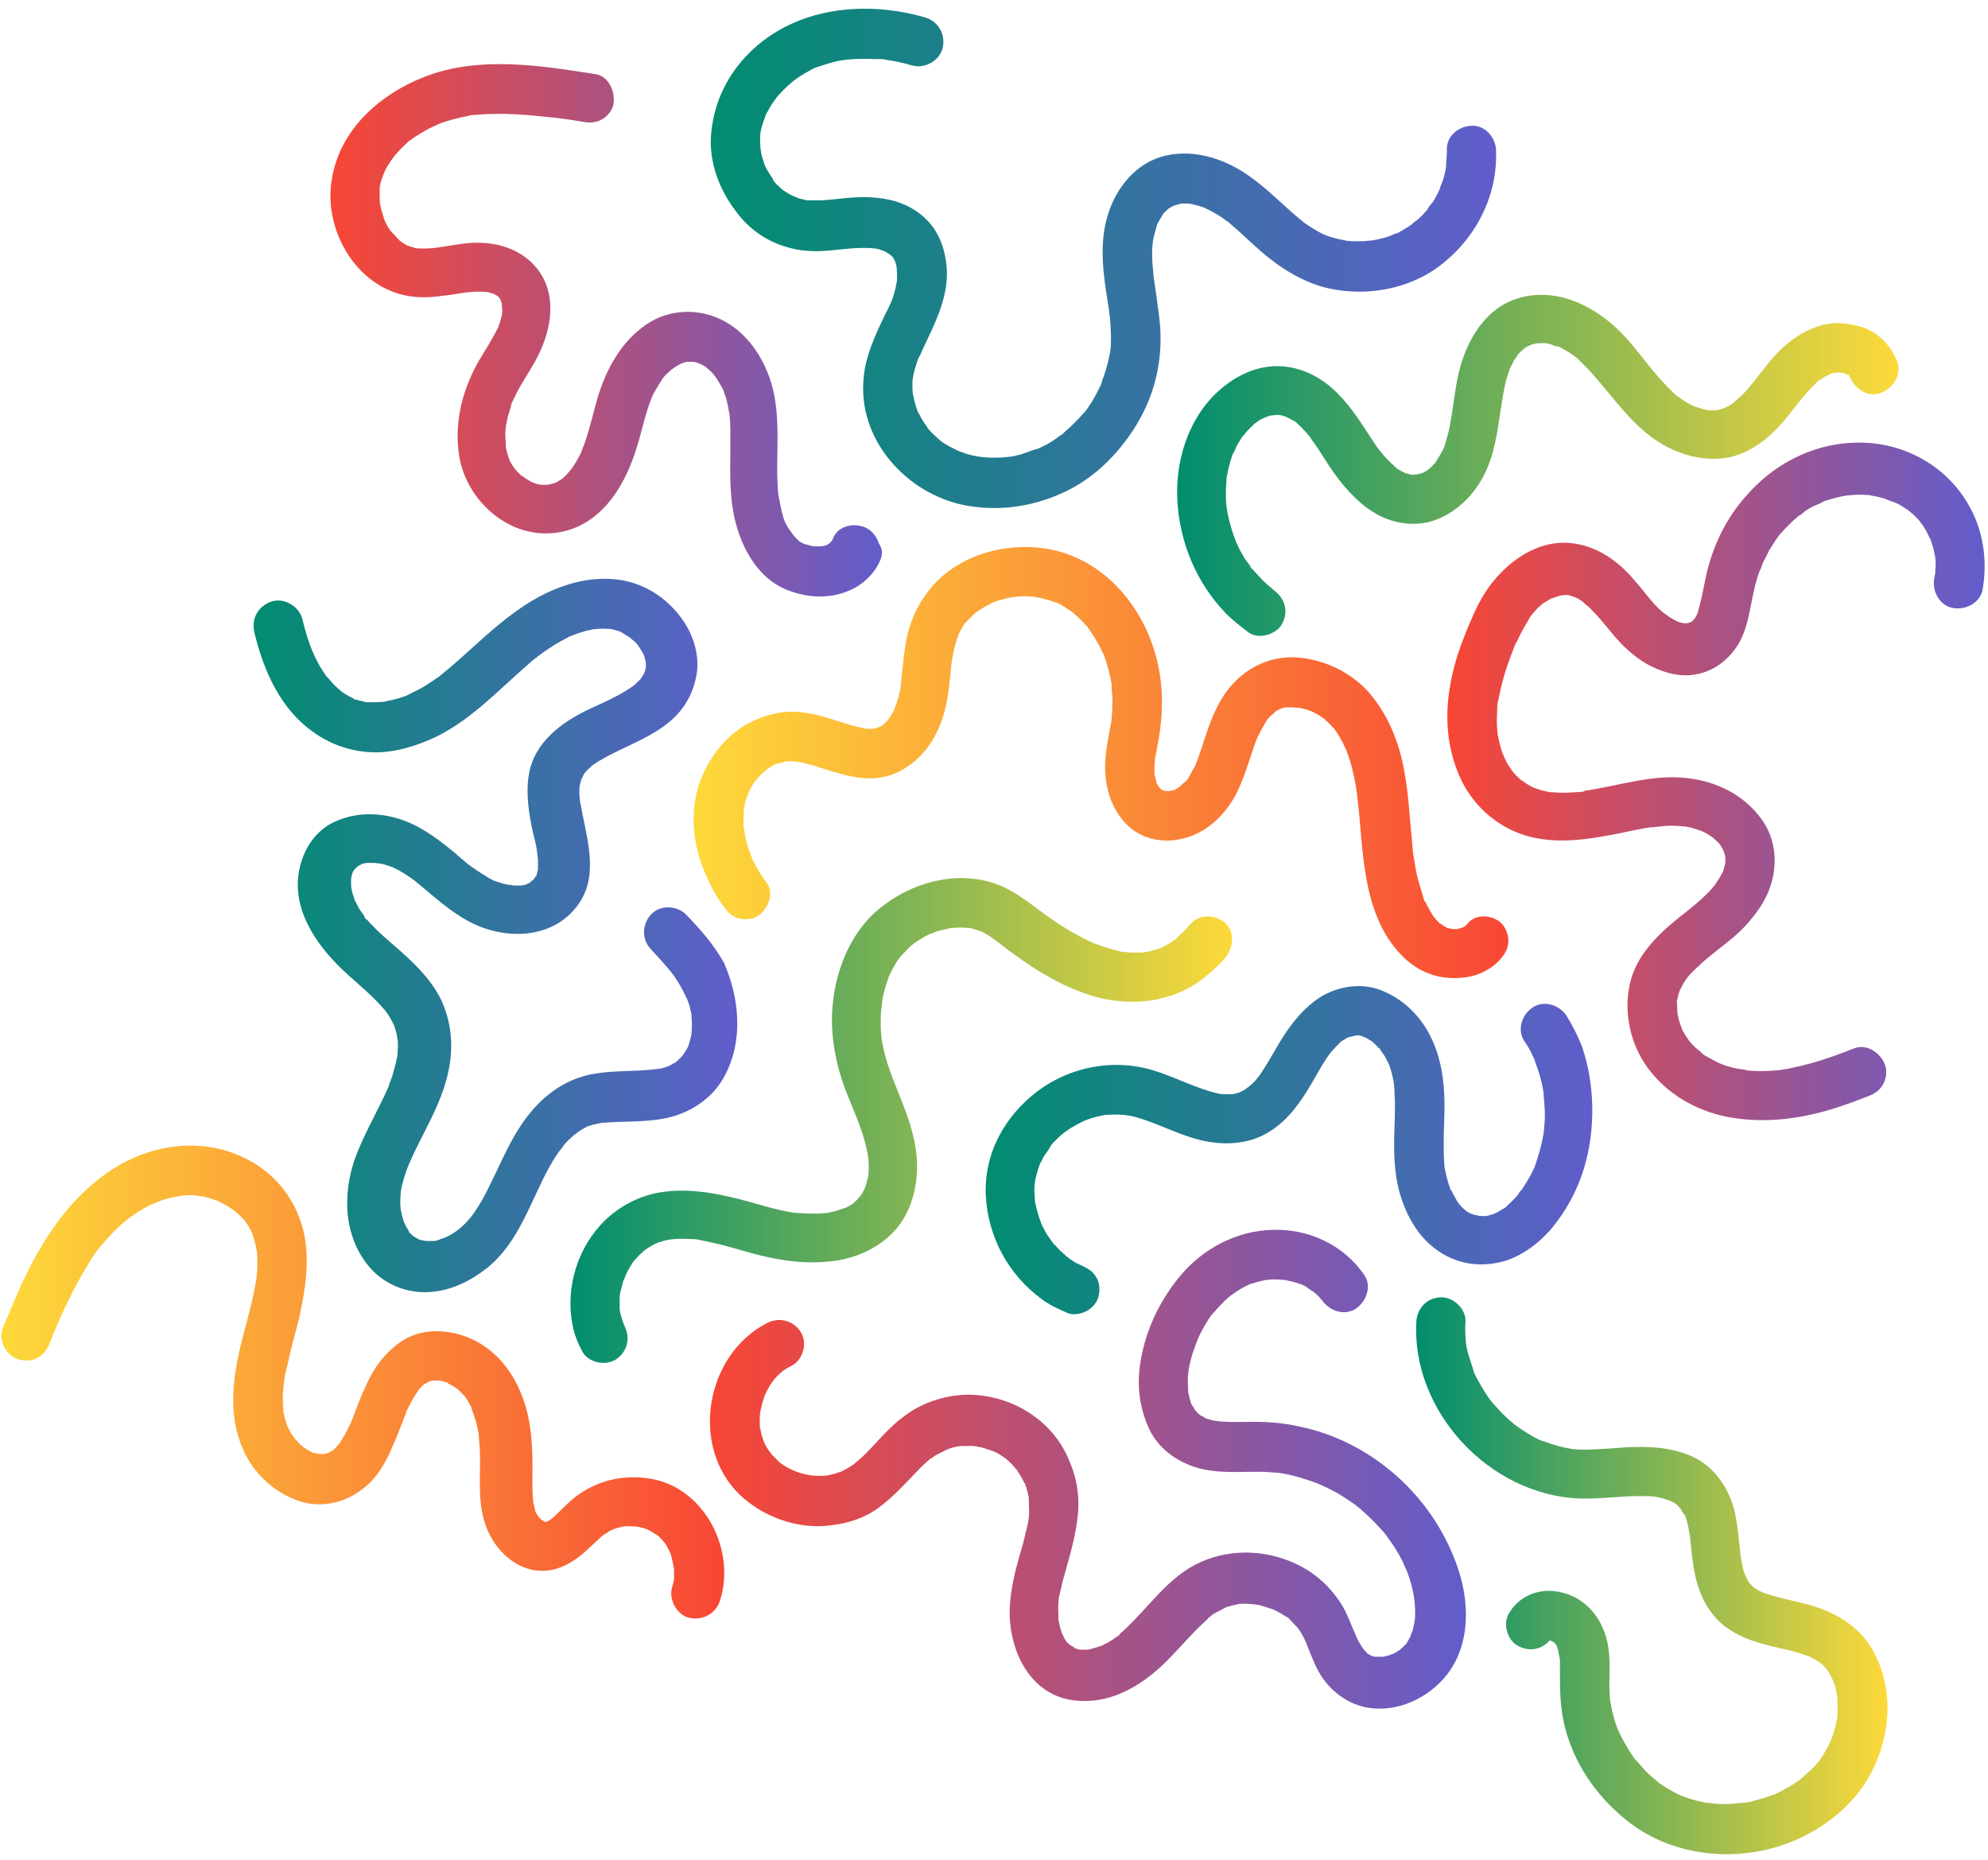 <?xml version="1.0" encoding="UTF-8"?>
<!DOCTYPE svg PUBLIC '-//W3C//DTD SVG 1.0//EN'
          'http://www.w3.org/TR/2001/REC-SVG-20010904/DTD/svg10.dtd'>
<svg height="468.8" preserveAspectRatio="xMidYMid meet" version="1.0" viewBox="-0.1 -2.6 501.1 468.8" width="501.1" xmlns="http://www.w3.org/2000/svg" xmlns:xlink="http://www.w3.org/1999/xlink" zoomAndPan="magnify"
><linearGradient gradientUnits="userSpaceOnUse" id="a" x1="63.206" x2="185.661" xlink:actuate="onLoad" xlink:show="other" xlink:type="simple" y1="233.494" y2="233.494"
  ><stop offset="0" stop-color="#008d6f"
    /><stop offset="1" stop-color="#615dcb"
  /></linearGradient
  ><path d="M182.6,268.5c-2.5,4.8-6.8,8.1-11.8,9.9c-4.8,1.7-10,1.6-15,1.8c-1.2,0-2.4,0.1-3.6,0.2 c-0.1,0-0.2,0-0.3,0c-0.1,0-0.2,0-0.2,0c-0.5,0.1-1,0.2-1.5,0.3c-0.6,0.1-1.2,0.3-1.8,0.5c-0.1,0-0.3,0.1-0.4,0.1c0,0,0,0,0,0 c-0.1,0.1-0.3,0.1-0.4,0.2c0.1,0,0.2-0.1,0.3-0.1c-0.9,0.4-1.7,0.9-2.5,1.5c0,0,0-0.1,0.1-0.1c0,0-0.1,0.1-0.1,0.1 c0,0-0.1,0.1-0.1,0.1c-0.3,0.2-0.4,0.3-0.4,0.3c-0.1,0-0.1,0.1-0.2,0.1c-0.4,0.3-0.7,0.7-1.1,1c-0.8,0.7-1.5,1.5-2.1,2.4 c0,0,0,0,0,0c-0.1,0.2-0.3,0.4-0.5,0.6c-0.3,0.4-0.6,0.9-0.9,1.3c-0.6,0.9-1.2,1.9-1.7,2.8c-4.8,8.7-7.6,18.9-15.6,25.4 c-4.4,3.5-9.5,6-15.2,6.2c-5.3,0.2-10.7-2-14.2-5.9c-7-7.8-7.3-19-3.8-28.4c2-5.2,4.7-10,7.1-15c0.3-0.7,0.6-1.3,0.9-2 c0.1-0.1,0.1-0.3,0.2-0.4c0-0.1,0.1-0.1,0.1-0.2c0-0.1,0.1-0.2,0.1-0.3c0,0.1,0,0.1-0.1,0.1c0.4-1.1,0.9-2.3,1.2-3.5 c0.4-1.4,0.7-2.7,1-4.1c0-0.1,0-0.1,0-0.2c0-0.2,0-0.3,0-0.3c0-0.6,0.1-1.2,0.1-1.7c0-0.7,0-1.3-0.1-1.9c-0.1-0.2-0.1-0.5-0.1-0.7 c-0.1-0.6-0.3-1.3-0.5-1.9c0-0.1-0.2-0.6-0.3-0.9c-0.1-0.2-0.1-0.3-0.2-0.4c-0.1-0.2-0.2-0.4-0.3-0.6c-0.3-0.5-0.5-0.9-0.8-1.4 c-0.2-0.3-0.5-0.7-0.7-1c0.1,0.1,0.1,0.1,0.2,0.2c-0.1-0.1-0.2-0.2-0.3-0.3c0,0,0,0,0-0.1c-0.1-0.1-0.2-0.3-0.3-0.3 c-2.8-3.3-6.1-6-9.3-8.9c-6.9-6.2-13.6-15.1-12.4-24.9c0.7-5.6,3.7-11,9-13.5c4.9-2.3,10.4-2.5,15.7-1c5.3,1.5,9.6,4.6,13.8,8 c1.8,1.4,3.5,3.2,5.5,4.5c0.1,0.1,0.3,0.2,0.3,0.2c0.2,0.2,0.5,0.3,0.7,0.5c0.5,0.3,0.9,0.6,1.4,0.9c0.9,0.6,1.9,1.2,2.9,1.7 c0.1,0,0.2,0.1,0.3,0.1c0,0,0.1,0,0.1,0c0.5,0.2,1,0.3,1.5,0.5c0.9,0.3,1.8,0.4,2.7,0.6c-1.9-0.5-0.3-0.1,0.4,0c0.4,0,0.9,0,1.3,0 c0.2,0,0.4,0,0.6,0c0.3-0.1,0.7-0.1,1-0.2c0.1,0,0.5-0.2,0.7-0.3c0.3-0.1,0.6-0.3,0.7-0.4c0,0,0.1-0.1,0.1-0.1c0,0-0.1,0.1-0.1,0.1 c0-0.1,0.1-0.1,0.1-0.2c0.1-0.1,0.2-0.2,0.4-0.2c0.3-0.2,0.3-0.3,0.1-0.2c0.1-0.1,0.2-0.2,0.3-0.3c0.1-0.1,0.1-0.2,0.2-0.3 c0-0.1,0.1-0.1,0.1-0.2c0,0.1,0.2-0.1,0.3-0.4c0-0.1,0-0.1,0-0.2c0.1-0.1,0.1-0.2,0.2-0.3c-0.1,0.1-0.1,0.2-0.2,0.2 c0-0.1,0.1-0.2,0.1-0.3c0-0.1,0.1-0.4,0.2-0.6c0,0,0-0.1,0-0.1c0-0.3,0-0.5,0-0.8c0-0.4,0-0.8,0-1.3c0-0.4,0-0.9-0.1-1.3 c0-0.2,0-0.4-0.1-0.7c0-0.2,0-0.2,0-0.3c-0.2-1.7-0.7-3.4-1.1-5.1c-1-4.8-1.8-9.5-1-14.4c1.3-8.2,8.3-13.3,15.3-16.6 c3-1.4,6.1-2.7,9-4.5c0.7-0.4,1.3-0.8,2-1.3c0.3-0.2,0.5-0.4,0.8-0.7c0.3-0.3,0.6-0.6,0.9-0.9c0,0,0-0.1,0.1-0.1 c0,0.1-0.1,0.1-0.1,0.2c0.1-0.1,0.1-0.2,0.2-0.3c0.2-0.3,0.4-0.7,0.4-0.6c0.1-0.2,0.3-0.5,0.4-0.7c0,0.1-0.1,0.2-0.1,0.3 c0-0.2,0.1-0.3,0.2-0.5c0,0,0,0,0,0c0.1-0.3,0.2-0.5,0.2-0.5c0.1-0.3,0.1-0.5,0.2-0.8c0-0.1,0-0.2,0-0.2c0-0.4,0-0.8,0-1.2 c0-0.1,0-0.2-0.1-0.3c-0.1-0.5-0.2-1-0.4-1.4c0,0,0-0.1,0-0.1c-0.2-0.4-0.4-0.7-0.6-1.1c-0.1-0.2-0.3-0.4-0.4-0.6 c0.1,0,0-0.1-0.2-0.3c-0.1-0.1-0.2-0.2-0.2-0.3c0-0.1-0.1-0.1-0.1-0.2c0,0.1,0,0.1,0.1,0.1c-0.1-0.1-0.1-0.1-0.2-0.2 c-0.3-0.4-0.7-0.8-1.1-1.1c-0.4-0.4-1.8-1.2-0.2-0.3c-0.8-0.5-1.5-1-2.4-1.5c0.1,0-0.1-0.1-0.3-0.2c-0.1,0-0.1,0-0.2-0.1 c-0.1-0.1-0.2-0.1-0.3-0.2c0.1,0.1,0.2,0.1,0.2,0.1c-0.3-0.1-0.7-0.2-1-0.3c-0.6-0.2-1.1-0.3-1.7-0.4c-0.3,0-0.7,0-0.7,0 c-1.1-0.1-2.3,0-3.4,0.1c-0.3,0.1-0.6,0.1-0.9,0.2c-0.5,0.1-1.1,0.2-1.6,0.4c-1.1,0.3-2.2,0.7-3.2,1.1c0,0,0,0,0,0c0,0,0,0,0,0 c-0.3,0.1-0.5,0.2-0.8,0.4c-0.6,0.3-1.2,0.6-1.7,0.9c-1.1,0.6-2.1,1.2-3.1,1.9c-1.1,0.7-2.1,1.5-3.1,2.2c1.3-0.9-0.1,0.1-0.5,0.4 c-0.5,0.4-1,0.8-1.5,1.3c-7.9,6.8-15.1,14.8-24.8,19c-5.1,2.2-10.7,3.7-16.3,3.1c-5.7-0.6-10.7-2.8-15.1-6.5 c-7-5.8-10.9-15.1-12.9-23.7c-0.8-3.4,1-6.6,4.4-7.7c3.1-1,6.9,1.2,7.7,4.4c0.5,2,1,3.9,1.7,5.9c0.3,0.9,0.7,1.8,1,2.7 c-0.6-1.8,0-0.1,0.2,0.3c0.2,0.4,0.4,0.9,0.6,1.3c0.5,1,1,1.9,1.6,2.8c0.3,0.4,0.5,0.8,0.8,1.2c0.1,0.1,0.2,0.3,0.3,0.4 c0,0-0.1-0.1-0.1-0.1c0,0,0.1,0.1,0.1,0.1c0,0,0.1,0.1,0.1,0.1c0.2,0.2,0.4,0.4,0.4,0.4c0.4,0.5,0.8,1,1.3,1.5 c0.6,0.6,1.2,1.1,1.9,1.7c0.2,0.2,0.5,0.3,0.7,0.5c0.4,0.2,0.8,0.5,1.2,0.7c0.3,0.2,0.7,0.3,1,0.5c-0.1,0-0.2-0.1-0.3-0.1 c0.1,0,0.3,0.1,0.4,0.2c0,0,0.1,0,0.1,0.1c0.2,0.1,0.6,0.2,0.4,0.1c0.8,0.3,1.7,0.4,2.5,0.6c-0.4-0.1-0.2,0.1,0.2,0.1 c0.1,0,0.2,0,0.3,0c0,0,0.1,0,0.1,0c0,0-0.1,0-0.1,0c0.2,0,0.3,0,0.5,0c0.5,0,1.1,0,1.6,0c0.6,0,1.3-0.1,1.9-0.1 c0.2,0,0.3,0,0.5-0.1c1.1-0.2,2.3-0.5,3.4-0.8c0.6-0.2,1.2-0.4,1.8-0.6c0,0,0.1,0,0.2-0.1c0.1,0,0.1-0.1,0.2-0.1 c0.1,0,0.1-0.1,0.2-0.1c1-0.5,2-1,3-1.5c1.1-0.6,2.1-1.3,3.2-2c0.5-0.4,1.1-0.7,1.6-1.1c0.2-0.1,0.4-0.4,0.6-0.5 c1.9-1.5,3.7-3.1,5.5-4.7c8-7.2,15.9-14.8,26.5-18c5.1-1.6,11.1-2,16.2-0.4c5.1,1.6,9.3,4.8,12.4,9.1c2.7,3.7,4.3,8.6,3.8,13.2 c-0.6,4.6-2.6,8.7-6,11.9c-5.2,4.8-11.9,6.8-18,10.3c-0.7,0.4-1.4,0.8-2.1,1.3c-0.1,0.1-0.3,0.2-0.4,0.3c-0.1,0.1-0.2,0.2-0.2,0.2 c-0.6,0.5-1.1,1-1.6,1.6c-0.2,0.3-0.4,0.6-0.5,0.9c-0.2,0.4-0.4,0.7-0.5,1.1c0.2-0.4,0.4-0.6,0.4-0.8c-0.1,0.2-0.3,0.6-0.4,0.9 c-0.1,0.4-0.2,0.8-0.3,1.2c0,0.1,0,0.1,0,0.1c-0.1,0.9-0.1,1.9,0,2.8c0,0.4,0.1,0.7,0.1,1.1c0-0.1,0-0.1,0-0.2c0,0.1,0,0.3,0.1,0.4 c0,0.1,0,0.1,0,0.2c0,0.1,0.1,0.3,0.1,0.4c1.4,8.3,4.8,17.7-0.8,25.3c-6.5,8.8-18.8,8.8-27.7,3.9c-4.6-2.5-8.5-6.1-12.5-9.4 c-0.2-0.1-1.1-0.9-0.4-0.3c0.7,0.6,0,0-0.2-0.2c-0.5-0.4-1-0.7-1.5-1.1c-0.9-0.6-1.8-1.2-2.7-1.7c-0.4-0.2-0.8-0.4-1.2-0.6 c0,0,0.1,0,0.1,0c-0.1,0-0.2-0.1-0.3-0.1c-0.1,0-0.2-0.1-0.2-0.1c-0.1-0.1-0.3-0.1-0.3-0.1c-0.9-0.3-1.7-0.6-2.6-0.8 c-0.6-0.1-2.5-0.2-0.5-0.1c-0.5,0-0.9-0.1-1.4-0.1c-0.4,0-0.7,0-1.1,0c-0.1,0-0.2,0-0.5,0c0,0-0.1,0-0.1,0c-0.1,0-0.2,0-0.3,0 c0.1,0,0.1,0,0.2,0c-0.3,0.1-0.6,0.1-0.9,0.2c0-0.1-0.1-0.1-0.3,0.1c-0.1,0-0.1,0.1-0.2,0.1c-0.1,0.1-0.3,0.1-0.4,0.1 c0.1,0,0.2,0,0.2,0c-0.3,0.2-0.6,0.3-0.8,0.5c-0.1,0.1-0.1,0.1-0.2,0.2c-0.2,0.2-0.3,0.4-0.5,0.5c-0.2,0.3-0.4,0.6-0.5,0.9 c0,0,0,0,0,0c-0.1,0.4-0.2,0.8-0.3,1.3c0,0.1,0,0.2,0,0.2c0,0.5,0,1,0,1.5c0,0.1,0,0.2,0,0.3c0.1,0.4,0.1,0.7,0.2,1.1 c0.1,0.6,0.3,1.1,0.5,1.7c0,0.1,0.1,0.2,0.1,0.4c0-0.1-0.1-0.1-0.1-0.2c0,0.1,0.1,0.1,0.1,0.2c0,0.1,0.1,0.2,0.1,0.3 c0.1,0.3,0.2,0.4,0.2,0.3c0.3,0.6,0.6,1.2,0.9,1.8c0.4,0.7,1.1,1.4,1.5,2.2c-0.2-0.2-0.2-0.1,0,0.2c0.1,0.1,0.2,0.2,0.3,0.3 c0,0,0,0.1,0.1,0.1c0,0,0,0,0-0.1c0.1,0.1,0.1,0.2,0.2,0.2c0.3,0.4,0.6,0.7,1,1.1c3,3.2,6.5,5.8,9.7,8.9c3.3,3.1,6.4,6.7,8.2,10.8 c2.5,5.8,2.8,11.8,1.4,17.9c-1.2,5.4-3.7,10.4-6.2,15.3c-1.1,2.2-2.3,4.5-3.3,6.8c0,0.1-0.1,0.2-0.1,0.3c-0.1,0.2-0.2,0.4-0.3,0.6 c-0.2,0.5-0.4,1.1-0.6,1.6c-0.4,1.1-0.7,2.2-1,3.3c-0.2,0.7-0.3,1.4-0.4,2.1c0,0,0,0,0,0.1c-0.1,1-0.1,1.9-0.1,2.9 c0,0.4,0.1,0.8,0.1,1.2c0,0.2,0.1,0.4,0.1,0.5c0.2,0.9,0.4,1.8,0.7,2.6c0,0.1,0.1,0.3,0.2,0.5c0.2,0.3,0.3,0.7,0.5,1 c0.2,0.3,0.4,0.6,0.6,0.9c-0.1,0-0.1-0.1-0.2-0.1c0.1,0.1,0.2,0.2,0.2,0.3c0,0.1,0.1,0.2,0.1,0.2c0.1,0.2,0.3,0.3,0.3,0.2 c0.2,0.2,0.4,0.4,0.6,0.6c-0.1,0-0.1-0.1-0.2-0.1c0.1,0.1,0.2,0.2,0.4,0.2c0,0,0,0,0,0c0.2,0.2,0.4,0.3,0.4,0.3 c0.2,0.1,0.4,0.2,0.6,0.3c-0.1,0-0.2,0-0.2,0c0.1,0,0.3,0.1,0.5,0.2c0,0,0,0,0,0c0.2,0.1,0.3,0.1,0.3,0.1c0.5,0.1,1,0.2,1.4,0.3 c0.1,0,0.2,0,0.3,0c0.4,0,0.8,0,1.2,0c0,0,0.2,0,0.4,0c0,0,0.1,0,0.1,0c0.2,0,0.3,0,0.4,0c-0.1,0-0.2,0-0.2,0c0.5-0.1,1-0.2,1.4-0.4 c0.2-0.1,0.4-0.2,0.7-0.3c-0.1,0.1-0.1,0.2,0.2,0c0.1-0.1,0.2-0.1,0.4-0.2c0,0,0.1,0,0.1,0c0,0,0,0-0.1,0c0.1,0,0.2-0.1,0.3-0.1 c0.5-0.3,1-0.5,1.5-0.8c0.5-0.3,0.9-0.6,1.3-0.9c0.1-0.1,0.2-0.2,0.3-0.2c0.8-0.7,1.6-1.4,2.3-2.2c0.2-0.3,0.4-0.5,0.7-0.8 c0,0,0,0,0,0c0.3-0.4,0.6-0.8,0.9-1.2c0.7-1,1.3-2,1.9-3c4.7-8.4,7.5-17.8,14.5-24.7c3.7-3.7,8.4-6.4,13.6-7.3 c4.9-0.9,9.9-0.6,14.9-1.1c0.1,0,0.2,0,0.4-0.1c0.1,0,0.2,0,0.3,0c0,0,0.1,0,0.1,0c0.1,0,0.2,0,0.4,0c-0.1,0-0.1,0-0.2,0 c0.4-0.1,0.8-0.1,1.2-0.2c0.6-0.1,1.1-0.3,1.7-0.5c0.1,0,0.3-0.1,0.4-0.2c0.5-0.2,0.9-0.5,1.4-0.7c0.1-0.1,0.3-0.2,0.4-0.3 c0.5-0.5,1.1-1,1.6-1.6c0.1-0.1,0.1-0.2,0.2-0.3c0.2-0.4,0.5-0.7,0.7-1.1c0.2-0.3,0.3-0.6,0.5-0.9c0-0.1,0.1-0.3,0.1-0.4 c0.3-0.9,0.6-1.9,0.7-2.9c0,0,0,0,0-0.1c0-0.4,0.1-0.9,0.1-1.3c0-0.9,0-1.8-0.1-2.6c0-0.1,0-0.2,0-0.4c0-0.1,0-0.1,0-0.2 c0-0.1,0-0.3,0-0.4c0,0.1,0,0.2,0,0.3c-0.1-0.3-0.1-0.6-0.2-0.9c-0.2-1-0.5-2-0.9-2.9c0,0-0.1-0.2-0.1-0.3c0,0,0-0.1-0.1-0.1 c-0.3-0.6-0.5-1.1-0.8-1.7c-0.6-1.1-1.2-2.2-1.9-3.2c-0.3-0.5-0.6-0.9-1-1.4c-0.1-0.1-0.2-0.3-0.3-0.4c-1.6-1.9-3.2-3.7-4.9-5.5 c-2.4-2.5-2.3-6.3,0-8.8c2.3-2.5,6.5-2.3,8.8,0c3.6,3.7,7.1,7.7,9.6,12.2C186.2,248.8,187.4,259.5,182.6,268.5z" fill="url(#a)"
  /><linearGradient gradientUnits="userSpaceOnUse" id="b" x1="174.75" x2="380.434" xlink:actuate="onLoad" xlink:show="other" xlink:type="simple" y1="189.638" y2="189.638"
  ><stop offset="0" stop-color="#fdd93a"
    /><stop offset="1" stop-color="#f84635"
  /></linearGradient
  ><path d="M369.8,230.2c-0.2,0.3-0.4,0.5-0.7,0.7 c-0.2,0.1-0.3,0.2-0.5,0.3c-0.4,0.1-1,0.2-1.4,0.4c-0.3,0-0.6,0-0.9,0c-0.2-0.1-0.6-0.1-0.8-0.1c-0.3-0.1-0.5-0.2-0.8-0.2 c-0.3-0.2-0.6-0.3-0.9-0.5c-0.2-0.1-0.5-0.4-0.8-0.6c0,0,0,0-0.1,0c-0.4-0.3-0.7-0.7-1.1-1.1c-0.1-0.1-0.1-0.2-0.2-0.3 c0,0-0.1-0.1-0.3-0.3c0,0-0.1-0.1-0.1-0.1c0,0-0.1-0.1-0.1-0.1c0,0,0,0,0.1,0c-0.4-0.5-0.7-1.1-1-1.6c-0.4-0.7-0.7-1.4-1.1-2.1 c-0.1-0.1-0.1-0.2-0.2-0.3c-0.3-0.6-0.2-0.5,0.2,0.4c-0.3-0.2-0.5-1.3-0.6-1.7c-0.5-1.6-1-3.2-1.4-4.8c-0.2-0.9-0.4-1.8-0.5-2.7 c-0.1-0.4-0.2-0.9-0.2-1.3c-0.1-0.4-0.5-2.4-0.1-0.6c-0.4-1.7-0.4-3.7-0.6-5.5c-0.2-1.8-0.3-3.6-0.5-5.5c-0.3-3.7-0.7-7.5-1.4-11.2 c-1.3-7.1-4.1-14-8.9-19.5c-4.6-5.2-11.5-8.4-18.4-8.8c-7.7-0.4-14.4,3.7-18.4,10c-1.9,3-3.2,6.4-4.3,9.7c-0.5,1.6-1,3.2-1.6,4.8 c-0.2,0.7-0.5,1.3-0.7,2c-0.1,0.1-0.1,0.3-0.2,0.4c-0.3,0.6-0.2,0.5,0.1-0.3c0,0.4-0.5,1.2-0.7,1.5c-0.4,0.7-0.8,1.5-1.2,2.2 c-0.1,0.2-0.5,0.9-0.7,1c0.2-0.2,0.3-0.4,0.5-0.6c-0.2,0.2-0.3,0.4-0.5,0.5c-0.4,0.4-1.2,0.9-1.5,1.4c-0.3,0.2-0.6,0.4-1,0.6 c-0.3,0.2-0.7,0.3-1,0.5c0.1-0.1,0.2-0.1,0.2-0.2c0,0-0.1,0-0.1,0c-0.3,0.1-0.6,0.2-0.9,0.2c-0.3,0-0.5,0-0.8,0 c-0.2-0.1-0.5-0.2-0.7-0.2c-0.1,0-0.1-0.1-0.2-0.1c-0.2-0.1-0.3-0.3-0.5-0.4c0,0,0,0,0,0c-0.1-0.2-0.3-0.5-0.5-0.6 c-0.1-0.2-0.3-0.6-0.4-0.8c-0.2-0.7-0.3-1.6-0.5-2.2c0-0.2,0-0.4,0-0.6c0-1,0-1.9,0.1-2.9c0-0.1,0-0.5,0.1-0.7c0-0.3,0.1-0.6,0.2-1 c0.2-1.1,0.4-2.2,0.6-3.3c1.2-6.8,1.3-13.5-0.4-20.3c-3-12.3-11.8-23.6-24.3-27.2c-11.1-3.2-24.9-0.1-32.5,8.9 c-2.3,2.7-3.9,5.5-5.1,8.8c-1.4,3.7-1.8,7.8-2.2,11.7c-0.1,0.9-0.2,1.8-0.3,2.7c0,0.4-0.1,0.8-0.1,1.2c0,0.1,0,0.2,0,0.2 c-0.2,1.5-0.5,2.9-1,4.3c-0.1,0.4-0.3,0.9-0.5,1.3c0,0.1-0.1,0.4-0.2,0.6c0,0,0,0,0,0c0,0.1,0,0.1,0,0.2c0-0.1,0-0.1,0-0.1 c-0.1,0.3-0.3,0.6-0.5,0.9c-0.3,0.6-0.7,1.1-1,1.6c-0.2,0.2-0.4,0.5-0.7,0.7c-0.2,0.2-0.4,0.4-0.6,0.6c-0.3,0.2-0.5,0.3-0.8,0.5 c0,0,0,0-0.1,0c-0.3,0.1-0.5,0.2-0.7,0.3c-0.2,0.1-0.7,0.1-1,0.2c-0.4,0-0.8,0-1.3,0c-0.3,0-0.5,0-0.8-0.1c-0.8-0.2-1.5-0.3-2.2-0.5 c-1.7-0.4-3.3-1-5-1.5c-3.4-1.1-6.9-2.1-10.6-2.2c-3.7-0.1-7.3,0.9-10.6,2.5c-6.3,3-10.9,9-13.2,15.5c-2.4,6.8-1.7,14.8,0.9,21.4 c1.4,3.5,3,6.8,5.3,9.8c1,1.4,2,2.4,3.7,2.9c1.5,0.4,3.5,0.2,4.8-0.6c2.6-1.7,4.3-5.7,2.2-8.5c-1-1.3-1.9-2.7-2.7-4.2 c-0.4-0.7-0.8-1.5-1.1-2.2c0,0,0,0,0-0.1c0,0.1-0.4-1-0.4-1.1c-0.6-1.5-1-3.1-1.3-4.8c0-0.2-0.1-0.9-0.2-1.2c0,0,0,0,0,0 c-0.1-0.8-0.1-1.6-0.1-2.4c0-0.8,0.1-1.6,0.1-2.3c0,0,0,0,0-0.1c0.1-0.4,0.2-0.8,0.2-1.2c0.1-0.6,0.3-1.1,0.5-1.7 c0.1-0.3,0.3-0.6,0.3-0.9c0-0.1,0.1-0.2,0.1-0.3c0.3-0.6,0.7-1.3,1-1.9c0.2-0.3,0.4-0.6,0.6-0.9c0.4-0.3,0.7-0.9,1.1-1.3 c0.5-0.6,1.1-1.1,1.7-1.6c0.3-0.2,0.5-0.4,0.8-0.6c0.5-0.3,1-0.6,1.5-0.9c0.3-0.2,0.7-0.3,0.9-0.4c-0.1,0.1-0.2,0.1-0.3,0.2 c0,0,0.1,0,0.1,0c0.7-0.2,1.5-0.4,2.2-0.6c0.3,0,0.6,0,0.9,0c0.6,0,1.2,0,1.8,0.1c0.4,0.1,0.8,0.1,1.2,0.2c0.9,0.2,1.8,0.5,2.7,0.7 c6.6,2,13.6,4.9,20.4,2.2c7-2.8,11.2-9.1,13-16.2c0.9-3.7,1.2-7.5,1.6-11.3c0-0.4,0.1-0.9,0.2-1.3c0,0,0-0.1,0-0.1 c0.2-0.9,0.3-1.8,0.5-2.6c0.2-0.7,0.3-1.4,0.6-2.1c0.1-0.4,0.3-0.8,0.4-1.3c0-0.1,0.1-0.2,0.1-0.3c0.5-1,1-1.9,1.6-2.8 c-0.1,0.1-0.1,0.1-0.2,0.2c0.1-0.1,0.2-0.2,0.3-0.3c0.1-0.1,0.2-0.2,0.3-0.3c0,0,0,0,0.1-0.1c0.5-0.5,1-1,1.5-1.5 c0.4-0.4,0.9-0.8,1.4-1.2c-1.6,1.4-0.2,0.2,0.2-0.1c1.1-0.7,2.2-1.3,3.4-1.9c0.2-0.1,0.3-0.1,0.5-0.2c0.5-0.2,1.1-0.4,1.6-0.5 c0.6-0.2,1.2-0.3,1.8-0.5c0.6-0.1,3.1-0.4,0.8-0.2c1.2-0.1,2.3-0.2,3.5-0.2c0.6,0,1.3,0,1.9,0.1c0.3,0,0.5,0,0.8,0.1 c1.2,0.2,2.3,0.5,3.4,0.8c0.3,0.1,0.5,0.2,0.8,0.3c0.1,0,0.4,0.1,0.6,0.2c0,0,0.1,0,0.1,0c0.1,0,0.2,0.1,0.3,0.1 c-0.1,0-0.1,0-0.2-0.1c0.2,0.1,0.5,0.2,0.7,0.3c1.2,0.6,2.3,1.4,3.4,2.1c0.2,0.2,0.5,0.4,0.7,0.6c0.5,0.5,1,0.9,1.5,1.4 c0.5,0.5,1,1,1.4,1.5c0.2,0.2,0.4,0.4,0.5,0.6c0,0,0,0,0,0c0.8,1.2,1.6,2.3,2.3,3.6c0.3,0.6,0.7,1.2,1,1.9c0.1,0.1,0.1,0.3,0.2,0.5 c0.1,0.1,0.1,0.2,0.2,0.3c0,0,0,0,0,0c0,0.1,0,0.1,0.1,0.2c0,0,0-0.1,0-0.1c0.5,1.3,0.9,2.6,1.3,4c0.3,1.2,0.6,2.5,0.8,3.8 c0-0.1,0-0.1,0-0.2c0,0.1,0,0.2,0,0.3c0,0,0,0.1,0,0.1c0,0.1,0,0.3,0,0.4c0,0.1,0,0.2,0,0.3c0.1,0.8,0.1,1.7,0.2,2.5 c0,1.3,0,2.6-0.1,3.9c0,0.4-0.1,0.7-0.1,1.1c0,0.2,0,0.4,0,0.5c-0.1,0.9-0.4,1.8-0.5,2.7c-0.7,3.9-1.5,8-1,12 c0.5,4.2,1.9,8,4.8,11.2c5.5,6.1,14.8,5.7,21.1,1.1c3.2-2.4,5.7-5.5,7.4-9.1c1.6-3.4,2.7-7,3.9-10.6c0.2-0.7,0.5-1.5,0.8-2.2 c0.1-0.3,0.2-0.6,0.4-0.9c0.7-1.5,1.5-2.8,2.3-4.2c0,0,0,0,0,0c0.2-0.3,0.5-0.5,0.7-0.8c0.2-0.2,1.1-0.8,1.3-1.2c0,0,0,0,0,0 c0.3-0.2,0.6-0.4,0.9-0.5c0,0,0,0,0,0c-0.1,0-0.2,0-0.3,0.1c0.2,0,0.3-0.1,0.5-0.2c0.1,0,0.2-0.1,0.2-0.1c0.2-0.1,0.4-0.1,0.5-0.2 c0.3-0.1,0.6-0.2,1-0.2c-0.1,0-0.2,0-0.3,0c0.2,0,0.3,0,0.5,0c0.2,0,0.4,0,0.5,0c0.2,0,0.5,0,0.7,0c0.3,0,0.7,0,1.1,0.1 c0.1,0,0.4,0,0.7,0c0,0,0,0,0.1,0c0.1,0,0.2,0,0.2,0c-0.1,0-0.1,0-0.2,0c0.4,0.1,0.8,0.2,1.2,0.3c0.6,0.1,1.1,0.3,1.6,0.5 c-0.1,0-0.1-0.1-0.2-0.1c0.1,0.1,0.3,0.1,0.4,0.2c0,0,0,0,0,0c0.2,0.1,0.4,0.2,0.5,0.2c0.6,0.3,1.2,0.7,1.8,1 c0.3,0.2,0.6,0.4,0.9,0.6c0,0,0.1,0.1,0.1,0.1c0,0,0,0,0,0c1,0.9,1.8,1.7,2.7,2.7c0,0,0,0,0,0.1c0.2,0.3,0.5,0.7,0.7,1 c0.4,0.7,0.8,1.4,1.2,2.1c0.1,0.2,0.9,1.9,1,2.1c0,0,0,0,0,0c0.1,0.4,0.3,0.8,0.4,1.1c0.5,1.5,1,3.1,1.3,4.7 c0.4,1.6,0.7,3.2,0.9,4.8c0,0,0,0,0,0c0,0,0,0,0-0.1c0,0.3,0.1,0.7,0.1,1c0.1,0.9,0.2,1.8,0.3,2.6c0.4,3.6,0.6,7.3,1,10.9 c0.8,7.6,2.2,15.6,6.4,22.2c2.1,3.2,4.8,6.2,8.2,8c3.7,2,7.6,2.5,11.7,1.9c3.3-0.5,6.6-2.2,8.7-4.8c1.1-1.3,1.8-2.6,1.8-4.4 c0-1.5-0.7-3.4-1.8-4.4C376.3,228.1,372,227.5,369.8,230.2z M367.3,231.6C367.3,231.6,367.3,231.6,367.3,231.6 C368.4,231.3,367.9,231.6,367.3,231.6z" fill="url(#b)"
  /><linearGradient gradientUnits="userSpaceOnUse" id="c" x1="143.336" x2="310.391" xlink:actuate="onLoad" xlink:show="other" xlink:type="simple" y1="279.597" y2="279.597"
  ><stop offset="0" stop-color="#008d6f"
    /><stop offset="1" stop-color="#fdd93a"
  /></linearGradient
  ><path d="M308.6,239c-1.8,2-3.8,3.8-5.9,5.4 c-7.3,5.4-16.6,6.6-25.3,4.6c-7.1-1.7-13.8-5.4-19.7-9.5c-2.1-1.5-4.2-3-6.2-4.6c-0.7-0.5-1.4-1-2.1-1.5c-0.4-0.3-0.9-0.5-1.4-0.8 c0.2,0.1-0.1-0.1-0.3-0.2c-0.1,0-0.1,0-0.2-0.1c-0.1-0.1-0.2-0.1-0.4-0.2c0.1,0.1,0.2,0.1,0.2,0.1c-0.9-0.3-1.7-0.6-2.6-0.8 c-0.2-0.1-0.5-0.1-0.7-0.1c-0.4,0-0.9-0.1-1.3-0.1c-1,0-1.9,0-2.9,0.1c-0.1,0-0.3,0-0.5,0.1c0,0,0,0,0,0c-0.5,0.1-0.9,0.2-1.4,0.3 c-1,0.2-2,0.5-3,0.9c0,0-0.3,0.1-0.5,0.2c0,0,0,0-0.1,0c-0.2,0.1-0.3,0.1-0.5,0.2c0.2-0.1,0.3-0.1,0.4-0.1c-0.5,0.2-1,0.5-1.4,0.7 c-0.9,0.5-1.7,1-2.5,1.6c-0.1,0-0.2,0.2-0.4,0.3c-0.1,0.1-0.1,0.1-0.1,0.1c-0.4,0.3-0.7,0.6-1,0.9c-0.7,0.7-1.4,1.5-2.1,2.2 c0,0,0,0,0,0c-0.1,0.2-0.3,0.4-0.4,0.6c-0.4,0.5-0.7,1.1-1,1.6c-0.5,0.9-1,1.8-1.4,2.7c0,0,0,0,0,0.1c-0.1,0.3-0.2,0.6-0.3,0.9 c-0.2,0.5-0.3,1-0.5,1.5c-0.3,1.1-0.6,2.2-0.8,3.4c0,0.3-0.1,0.5-0.1,0.8c0,0.6-0.1,1.2-0.2,1.8c-0.1,1.1-0.1,2.2-0.1,3.3 c0,1.2,0.1,2.5,0.2,3.7c0,0.2,0.1,0.5,0.1,0.8c0-0.1,0-0.1,0-0.2c0.1,0.5,0.2,1.1,0.3,1.6c1.1,5.4,3.5,10.4,5.4,15.5 c2,5.2,3.5,10.9,3.1,16.5c-0.4,5.9-2.5,11.7-7,15.7c-3.6,3.3-8.2,5.3-13,6.1c-5.2,0.8-10.2,0.6-15.4-0.4c-5.2-0.9-10.2-2.7-15.3-3.9 c-1.4-0.3-2.8-0.6-4.2-0.9c-0.1,0-0.2,0-0.3-0.1c-0.2,0-0.3,0-0.4,0c-0.6-0.1-1.2-0.1-1.8-0.1c-1.5-0.1-2.9-0.1-4.4,0.1 c0,0-0.1,0-0.2,0c-0.1,0-0.2,0-0.4,0.1c-0.1,0-0.1,0-0.2,0c-0.7,0.1-1.3,0.3-1.9,0.5c-0.5,0.1-1,0.3-1.4,0.5 c-0.1,0.1-0.3,0.1-0.4,0.2c-0.7,0.4-1.5,0.8-2.1,1.3c0,0-0.2,0.1-0.4,0.3c-0.2,0.1-0.3,0.2-0.5,0.3c0.1-0.1,0.3-0.2,0.4-0.2 c-0.3,0.3-0.7,0.6-1,0.9c-0.6,0.6-1.1,1.2-1.7,1.9c-0.1,0.2-0.2,0.3-0.3,0.5c-0.3,0.4-0.5,0.8-0.7,1.2c-0.5,0.8-0.8,1.6-1.2,2.4 c1-1.8,0.1-0.1-0.1,0.4c-0.2,0.4-0.3,0.9-0.4,1.4c-0.2,0.8-0.6,1.9-0.6,2.8c0-0.3,0.1-0.7,0.1-1c0,0.2,0,0.4-0.1,0.6 c0,0.2,0,0.4,0,0.6c0,0.5,0,0.9,0,1.4c0,0.5,0,0.9,0,1.4c0,0.2,0,0.4,0.1,0.6c0.1,1-0.1-0.7-0.1-0.7c0,0.9,0.4,2.1,0.7,3 c0.1,0.3,0.2,0.6,0.3,0.9c0.1,0.2,0.2,0.3,0.2,0.5c1.6,3.1,0.7,6.6-2.2,8.5c-2.7,1.7-7.1,0.7-8.5-2.2c-1.1-2.1-2-4.3-2.4-6.6 c-1.8-9.5,1.3-19.6,8.3-26.4c3.7-3.5,8.4-6,13.5-6.9c6.3-1.1,12.6-0.2,18.8,1.3c5.1,1.2,10.1,3,15.3,3.8c0,0-0.1,0-0.1,0 c0.1,0,0.2,0,0.3,0c0,0,0.1,0,0.1,0c0.1,0,0.2,0,0.3,0c0.5,0.1,1,0.1,1.6,0.1c1,0.1,2.1,0.1,3.1,0.1c1,0,2.1-0.1,3.1-0.2 c0.2,0,0.3-0.1,0.5-0.1c0.4-0.1,0.9-0.2,1.3-0.3c1.1-0.3,2.1-0.7,3.1-1c-1.9,0.6-0.4,0.2,0.1-0.1c0.4-0.2,0.8-0.4,1.2-0.7 c0,0,0.2,0,0.3-0.2c0.1-0.1,0.2-0.1,0.2-0.2c0.1-0.1,0.2-0.1,0.3-0.2c-0.1,0-0.1,0.1-0.2,0.1c0.3-0.3,0.6-0.5,0.8-0.8 c0.1-0.1,0.2-0.2,0.2-0.3c0.1,0,0.2-0.1,0.4-0.4c0,0,0.1-0.1,0.1-0.1c0.1-0.1,0.1-0.1,0.2-0.2c-0.1,0-0.1,0.1-0.1,0.1 c0.1-0.2,0.3-0.4,0.4-0.6c0.3-0.6,0.6-1.2,0.9-1.8c-0.8,1.5-0.1,0,0.1-0.6c0.1-0.5,0.2-1,0.4-1.5c0-0.3,0.1-0.6,0.1-0.8 c0.1-1.3,0.1-2.6,0-3.8c0-0.3-0.1-0.5-0.1-0.8c-0.1-0.5-0.2-1.1-0.3-1.6c-1.2-5.6-3.8-10.8-5.8-16.2c-1.8-5.1-2.9-10.5-3-15.9 c-0.1-10.5,3.7-21.9,12-28.7c7.9-6.5,19.1-9.7,29.1-6.3c5.7,2,10,6.1,14.9,9.4c2.8,1.9,5.7,3.6,8.8,5.1c0.4,0.2,0.9,0.4,1.3,0.6 c0,0,0.1,0,0.1,0c0.8,0.3,1.6,0.6,2.5,0.9c0.9,0.3,1.9,0.6,2.8,0.8c0.5,0.1,1.9,0.6,2.5,0.5c-0.4,0-1.5-0.2-0.4-0.1 c0.2,0,0.4,0,0.6,0.1c0.4,0,0.9,0.1,1.3,0.1c0.9,0,1.7,0,2.6,0c0.3,0,0.9-0.1,1.1-0.2c-0.2,0-0.4,0.1-0.9,0.2 c0.4-0.1,0.8-0.1,1.2-0.2c0.9-0.2,1.8-0.4,2.6-0.7c0.2-0.1,0.4-0.2,0.7-0.2c0.3-0.2,0.7-0.3,1-0.5c0.9-0.5,1.7-1,2.6-1.6 c0,0,0,0,0,0c0,0,0.3-0.2,0.4-0.3c0,0,0.1,0,0.1-0.1c0.1-0.1,0.2-0.2,0.3-0.3c-0.1,0.1-0.2,0.1-0.3,0.2c0.4-0.4,0.8-0.7,1.2-1.1 c0.9-0.8,1.7-1.7,2.4-2.5c2.3-2.6,6.5-2.2,8.8,0C311.2,232.5,310.8,236.5,308.6,239z" fill="url(#c)"
  /><linearGradient gradientUnits="userSpaceOnUse" id="d" x1="179.286" x2="369.452" xlink:actuate="onLoad" xlink:show="other" xlink:type="simple" y1="367.844" y2="367.844"
  ><stop offset="0" stop-color="#f84635"
    /><stop offset="1" stop-color="#615dcb"
  /></linearGradient
  ><path d="M365.5,418.3c-4.9,7.3-14.9,11.9-23.6,8.8 c-4.8-1.8-8.4-5.4-10.5-10.1c-0.6-1.4-1.2-2.7-1.7-4.1c-0.2-0.4-0.3-0.8-0.5-1.2c0-0.1-0.1-0.2-0.1-0.3c-0.4-0.9-0.9-1.9-1.4-2.7 c-0.2-0.3-0.4-0.6-0.6-0.9c0.1,0.1,0.1,0.2,0.2,0.3c-0.1-0.1-0.2-0.3-0.4-0.5c0,0,0,0,0,0c-0.1-0.2-0.3-0.3-0.3-0.3 c-0.5-0.5-1-1.1-1.5-1.6c-0.1-0.1-0.1-0.1-0.2-0.2c0,0-0.1-0.2-0.3-0.3c-0.1-0.1-0.2-0.2-0.3-0.2c-0.1,0-0.1-0.1-0.2-0.1 c0,0,0.1,0.1,0.1,0.1c0,0-0.1-0.1-0.1-0.1c-0.8-0.5-1.6-1-2.4-1.4c-0.3-0.2-0.7-0.3-1.1-0.5c-0.9-0.3-1.9-0.6-2.8-0.9 c-0.4-0.1-0.7-0.2-1.1-0.2c-0.1,0-0.2,0-0.4-0.1c-1.3-0.1-2.7-0.3-4.1-0.1c-0.1,0-0.2,0-0.4,0.1c-0.2,0-0.3,0.1-0.5,0.1 c-0.4,0.1-0.8,0.2-1.3,0.3c-0.4,0.1-0.8,0.2-1.2,0.4c-0.1,0-0.1,0-0.2,0.1c-0.8,0.5-1.8,0.9-2.6,1.4c-0.4,0.2-0.8,0.5-1.1,0.8 c0,0,0,0,0,0c0,0-0.1,0.1-0.3,0.2c0,0-0.1,0.1-0.1,0.1c-0.1,0.1-0.2,0.2-0.2,0.2c0,0,0.1,0,0.1,0c-3.2,2.8-5.9,6-8.8,9 c-6.7,7.3-15.8,13.3-26.2,11.4c-9.9-1.9-14.7-11.9-15-21.1c-0.1-4.5,0.8-9,2-13.4c0.6-2.3,1.4-4.7,1.9-7c0.3-1.2,0.6-2.4,0.8-3.6 c0,0,0.1-0.5,0.1-0.7c0.1-0.6,0.1-1.2,0.1-1.8c0-1.1-0.1-2.3-0.1-3.4c0-0.2-0.1-0.3-0.1-0.5c-0.1-0.4-0.2-0.8-0.3-1.2 c-0.1-0.5-0.3-1-0.5-1.6c0-0.1,0-0.1-0.1-0.2c0,0,0-0.1-0.1-0.1c-0.1-0.1-0.1-0.3-0.1-0.4c0,0.1,0,0.1,0,0.2 c-0.4-0.8-0.8-1.6-1.3-2.3c-0.2-0.3-0.3-0.5-0.5-0.8c0-0.1-0.1-0.1-0.2-0.2c-0.1-0.2-0.3-0.3-0.3-0.4c-0.6-0.7-1.3-1.4-2.1-2.1 c0,0-0.2-0.2-0.4-0.3c-0.4-0.3-0.8-0.5-1.2-0.8c-0.4-0.3-0.8-0.5-1.3-0.7c-0.1-0.1-0.2-0.1-0.4-0.2c-1-0.3-2-0.7-3.1-1 c-0.2,0-0.7-0.1-1-0.2c-0.3,0-0.6-0.1-0.7-0.1c-1-0.1-2,0-3,0c0,0,0.1,0,0.1-0.1c-0.1,0-0.2,0.1-0.3,0.1c-0.1,0-0.1,0-0.2,0 c-0.1,0-0.2,0-0.3,0c0,0,0,0,0,0c-0.5,0.1-1,0.2-1.5,0.3c-0.5,0.1-1,0.3-1.5,0.5c-0.2,0.1-0.3,0.1-0.5,0.2c-0.8,0.5-1.8,0.9-2.7,1.4 c-0.3,0.2-0.5,0.4-0.8,0.6c0,0,0,0-0.1,0c0,0,0,0-0.1,0.1c-0.1,0-0.1,0.1-0.2,0.1c-0.2,0.2-0.4,0.3-0.6,0.5 c-0.7,0.7-1.5,1.3-2.2,2.1c-3.3,3.4-6.4,6.9-10.2,9.7c-3.6,2.7-7.9,4-12.3,4.5c-8.1,1-16.8-2.1-22.7-7.7 c-12.7-12.2-8.7-35.3,6.8-43.3c3.1-1.6,6.6-0.7,8.5,2.2c1.8,2.7,0.7,7-2.2,8.5c-0.8,0.4-1.5,0.8-2.2,1.3c0,0-0.1,0.1-0.1,0.1 c-0.3,0.2-0.6,0.5-0.8,0.7c-0.6,0.5-1.1,1.1-1.6,1.7c0,0,0,0,0,0c-0.2,0.3-0.5,0.7-0.7,1c-0.5,0.8-0.9,1.6-1.3,2.4 c0,0.1-0.1,0.1-0.1,0.2c-0.1,0.3-0.2,0.6-0.3,0.9c-0.3,0.9-0.5,1.7-0.7,2.6c-0.1,0.3-0.1,0.7-0.2,1c0,0,0,0,0,0 c-0.1,0.9-0.1,1.8-0.1,2.7c0,0.4,0,0.8,0.1,1.2c0.2,0.8,0.3,1.6,0.6,2.4c0.1,0.4,0.3,0.8,0.4,1.1c0,0,0,0,0,0.1 c0.4,0.8,0.8,1.5,1.3,2.2c0.1,0.1,0.1,0.2,0.2,0.2c-0.1-0.1-0.1-0.1-0.2-0.2c0.3,0.3,0.5,0.7,0.8,1c0.6,0.6,1.2,1.2,1.8,1.8 c0,0,0,0,0,0c0.3,0.2,0.7,0.5,1,0.7c0.7,0.5,1.5,0.9,2.2,1.2c0.1,0,0.1,0.1,0.2,0.1c0.3,0.1,0.7,0.3,1,0.4c0.8,0.3,1.6,0.5,2.5,0.7 c0.4,0.1,0.7,0.1,1.1,0.2c0,0,0.1,0,0.1,0c0.9,0.1,1.8,0.1,2.7,0.1c0.4,0,0.7,0,1.1-0.1c0,0,0.1,0,0.1,0c0.8-0.2,1.6-0.3,2.4-0.6 c0.4-0.1,0.8-0.3,1.2-0.4c0.8-0.4,1.6-0.8,2.3-1.3c0.2-0.1,0.4-0.3,0.7-0.4c0,0,0,0,0.1-0.1c-0.6,0.4,0.5-0.4,0.7-0.6 c1.7-1.4,3.2-3,4.7-4.6c3.1-3.4,6.4-6.8,10.5-9c4.4-2.4,9.6-3.6,14.6-3.3c9.8,0.6,19.1,6.3,23.3,15.4c2.2,4.6,3.2,9.6,2.7,14.7 c-0.5,5.3-2,10.2-3.4,15.3c-0.4,1.3-0.7,2.6-1,4c-0.1,0.4-0.2,0.8-0.3,1.3c0,0.1,0,0.2-0.1,0.3c-0.2,1.7-0.2,3.4-0.1,5.1 c0,0.2,0,0.4,0,0.6c0.1,0.3,0.1,0.6,0.2,1c0.2,0.7,0.3,1.4,0.6,2.1c0,0,0,0.2,0.1,0.4c0,0,0,0.1,0.1,0.1c0.1,0.2,0.1,0.3,0.2,0.5 c0-0.1-0.1-0.2-0.1-0.3c0.1,0.3,0.3,0.6,0.4,0.9c0.2,0.3,0.4,0.6,0.6,0.9c0.3,0.3,0.6,0.6,0.9,0.8c0.1,0,0.1,0.1,0.2,0.1 c0.3,0.2,0.6,0.3,0.8,0.5c0,0-0.1,0-0.1,0c0,0,0.1,0,0.2,0.1c0.1,0,0.2,0.1,0.2,0.1c0.3,0.2,0.3,0.1,0.3,0.1c0.2,0,0.3,0.1,0.5,0.1 c-0.2,0-0.1,0.1,0.2,0.1c0.1,0,0.3,0,0.4,0c0.1,0,0.1,0,0.2,0.1c0,0-0.1,0-0.1-0.1c0.1,0,0.2,0,0.3,0c0.4,0,0.7,0,1.1,0 c-0.1,0-0.1,0-0.2,0.1c0.1,0,0.3-0.1,0.4-0.1c0,0,0.1,0,0.1,0c0.2,0,0.3-0.1,0.4-0.1c0.9-0.2,1.8-0.5,2.7-0.8c0.1,0,0.2-0.1,0.3-0.1 c0.5-0.2,0.9-0.5,1.4-0.7c0.9-0.5,1.8-1.1,2.6-1.7c0,0,0,0,0.1,0c0,0,0.1-0.1,0.2-0.2c0.1-0.1,0.1-0.1,0.2-0.2 c0.1,0,0.1-0.1,0.1-0.1c0,0,0,0-0.1,0c0.3-0.3,0.6-0.5,0.9-0.8c6.5-5.9,11.3-13.7,19.6-17.4c8.2-3.6,17.5-3,25.4,1.2 c3.9,2.1,7.1,5.1,9.6,8.8c1.3,1.9,2.2,4.1,3.1,6.3c0.4,0.9,0.8,1.9,1.2,2.8c-0.6-1.7-0.1-0.2,0.1,0.2c0.2,0.5,0.4,0.9,0.7,1.3 c0.3,0.5,0.6,1,0.9,1.4c0,0,0.1,0.1,0.1,0.1c0.3,0.3,0.6,0.6,0.9,1c0,0,0,0,0,0c0.3,0.2,0.6,0.3,0.9,0.5c0.1,0,0.2,0.1,0.2,0.1 c0.3,0.1,0.6,0.2,0.9,0.2c0.4,0,0.9,0,1.3,0c0.1,0,0.2,0,0.4,0c0.3,0,0.6-0.1,0.7-0.1c0.4-0.1,0.7-0.2,1.1-0.3 c0.1,0,0.3-0.1,0.4-0.2c-0.1,0-0.1,0.1-0.1,0.1c0.1,0,0.2-0.1,0.2-0.1c0.1,0,0.2-0.1,0.4-0.1c0.2-0.1,0.3-0.2,0.3-0.2 c0,0,0.1,0,0.1,0c0.4-0.2,0.7-0.4,1.1-0.7c0.1,0,0.1-0.1,0.2-0.1c0.6-0.5,1.1-1,1.7-1.6c0,0,0,0,0,0c0.2-0.4,0.5-0.8,0.7-1.2 c0.1-0.2,0.2-0.4,0.3-0.6c0,0,0,0.1,0,0.1c0,0,0-0.1,0-0.1c0-0.1,0.1-0.2,0.1-0.3c0.2-0.4,0.1-0.4,0-0.1c0.1-0.4,0.4-0.8,0.4-0.9 c0.3-0.9,0.4-1.8,0.6-2.7c0-0.3,0-0.5,0.1-0.8c0-0.5,0-1.1,0-1.6c0-1-0.1-1.9-0.2-2.9c0-0.2-0.1-0.5-0.1-0.7 c-0.1-0.5-0.2-1.1-0.3-1.6c-0.2-1-0.5-2-0.8-3c-0.2-0.6-0.4-1.2-0.6-1.7c0-0.1-0.1-0.2-0.1-0.3c0,0,0,0,0,0.1c0,0,0-0.1,0-0.1 c-0.1-0.1-0.1-0.3-0.2-0.4c-0.1-0.2-0.2-0.4-0.2-0.4c-0.2-0.5-0.5-1.1-0.7-1.6c-0.9-1.8-1.9-3.5-3.1-5.1c-0.3-0.4-0.6-0.8-0.8-1.2 c0,0,0,0,0,0c0-0.1-0.1-0.1-0.1-0.1c-0.6-0.8-1.2-1.5-1.9-2.2c-1.3-1.4-2.7-2.8-4.2-4.1c-0.4-0.4-0.8-0.7-1.3-1.1 c0,0-0.1-0.1-0.1-0.1c-0.8-0.6-1.5-1.1-2.3-1.6c-1.6-1.1-3.3-2.1-5-2.9c-0.5-0.2-1-0.5-1.5-0.7c-0.2-0.1-1.2-0.5-1.1-0.5 c-0.1,0-0.2-0.1-0.3-0.1c-0.5-0.2-0.9-0.3-1.4-0.5c-1.8-0.6-3.7-1.2-5.6-1.6c-0.9-0.2-1.9-0.4-2.9-0.5c-0.1,0-0.2,0-0.3,0 c-0.4,0-0.8-0.1-1.3-0.1c-2.1-0.2-4.2-0.1-6.4-0.1c-4.6,0.1-9.5,0.1-13.8-1.6c-4.7-1.8-8.7-5.1-10.7-9.8c-1.8-4.1-2.6-8.6-2.3-13.1 c0.7-9.1,4.5-17.8,10.3-24.8c5.8-7,14.3-11.5,23.4-11.7c9.1-0.3,17.9,3.8,23.1,11.4c2,2.9,0.4,6.8-2.2,8.5c-3,1.9-6.7,0.4-8.5-2.2 c0-0.1-0.2-0.2-0.3-0.3c-0.2-0.3-0.4-0.5-0.7-0.8c-0.3-0.3-0.6-0.6-1-0.9c0,0-0.1-0.1-0.1-0.1c-0.7-0.3-1.4-1-2.1-1.4 c-0.3-0.2-0.7-0.3-1-0.5c0,0,0,0-0.1,0c-0.9-0.3-1.8-0.6-2.8-0.8c-0.3-0.1-0.7-0.1-1-0.2c0.1,0,0.2,0,0.3,0c-0.2,0-0.4,0-0.5-0.1 c0,0-0.1,0-0.1,0c-0.2,0-0.4,0-0.5,0c-0.8-0.1-1.5-0.1-2.3-0.1c-0.5,0-0.9,0-1.4,0.1c-0.1,0-0.2,0-0.3,0c-0.9,0.2-1.7,0.3-2.6,0.6 c-0.4,0.1-0.9,0.3-1.3,0.4c-0.1,0-0.3,0.1-0.4,0.1c-1.7,0.8-3.2,1.7-4.7,2.8c-0.2,0.1-0.3,0.3-0.5,0.4c-0.4,0.3-0.7,0.7-1.1,1 c-0.7,0.7-1.4,1.4-2.1,2.2c-0.2,0.2-0.4,0.5-0.6,0.7c-0.1,0.1-0.2,0.2-0.3,0.3c-0.1,0.1-0.2,0.3-0.3,0.3c-0.6,0.8-1.1,1.7-1.6,2.5 c-0.5,0.9-1.1,1.9-1.5,2.8c-0.2,0.5-0.4,0.9-0.6,1.4c0,0,0,0,0,0c0,0,0,0,0,0c-0.7,1.9-1.4,3.8-1.8,5.7c-0.1,0.5-0.2,1-0.3,1.5 c0,0,0,0.1,0,0.1c-0.1,0.9-0.2,1.8-0.2,2.7c0,0.9,0.1,1.7,0.1,2.6c0,0.1,0,0.1,0,0.2c0.1,0.4,0.2,0.9,0.3,1.3c0.1,0.5,0.3,1,0.4,1.4 c0,0,0,0,0,0.1c0.2,0.5,0.6,0.9,0.9,1.4c-0.2-0.3-0.2,0,0.2,0.4c0,0,0.1,0.1,0.1,0.1c0,0,0.1,0.1,0.1,0.1c0-0.1,0-0.1-0.1-0.1 c0.1,0.1,0.2,0.2,0.3,0.4c0.2,0.2,0.4,0.4,0.7,0.6c0.1,0.1,0.2,0.2,0.3,0.2c0.4,0.2,0.8,0.4,1.2,0.7c0.2,0.1,0.4,0.1,0.7,0.2 c0.5,0.2,1,0.3,1.5,0.4c0.5,0.1,2.1,0.2,0.3,0.1c0.5,0,0.9,0.1,1.4,0.1c2.2,0.2,4.5,0.1,6.7,0.1c4.4-0.1,8.8,0.2,13.2,1.2 c17.2,3.6,31.9,16.2,38.5,32.3C370.1,398.5,371.1,409.9,365.5,418.3z" fill="url(#d)"
  /><linearGradient gradientUnits="userSpaceOnUse" id="e" x1="248.341" x2="401.198" xlink:actuate="onLoad" xlink:show="other" xlink:type="simple" y1="287.166" y2="287.166"
  ><stop offset="0" stop-color="#008d6f"
    /><stop offset="1" stop-color="#615dcb"
  /></linearGradient
  ><path d="M399.1,292.1c-1.7,5.4-4.3,10.3-7.9,14.7 c-3.5,4.2-8.5,7.9-13.9,8.9c-6.1,1.2-11.9-0.3-16.6-4.3c-3.9-3.3-6.5-8.2-7.9-13c-1.6-5.5-1.6-11.2-1.4-16.9c0.1-2.9,0.2-5.9,0-8.8 c0-0.9-0.1-1.7-0.2-2.6c0,0,0,0,0,0c-0.1-0.3-0.1-0.6-0.2-0.9c-0.2-1.1-0.5-2.2-0.9-3.2c0,0,0-0.1,0-0.1c0,0-0.1-0.3-0.2-0.4 c0,0,0-0.1,0-0.1c-0.1-0.1-0.1-0.3-0.2-0.4c0,0.1,0.1,0.2,0.1,0.3c-0.2-0.5-0.5-1-0.7-1.4c-0.2-0.4-0.5-0.8-0.8-1.2 c-0.1-0.2-0.2-0.4-0.4-0.5c0,0,0,0,0.1,0c0,0,0,0-0.1-0.1c0-0.1-0.1-0.1-0.1-0.2c-0.2-0.3-0.3-0.4-0.4-0.3c-0.2-0.3-0.4-0.5-0.6-0.7 c-0.3-0.3-0.6-0.6-1-0.9c0,0,0.1,0,0.1,0c0,0-0.1-0.1-0.2-0.1c-0.1,0-0.1-0.1-0.1-0.1c-0.2-0.1-0.3-0.2-0.4-0.2 c-0.4-0.3-0.8-0.5-1.2-0.7c0,0,0,0,0,0c-0.2-0.1-0.3-0.1-0.5-0.2c-0.1,0-0.2-0.1-0.3-0.1c0,0-0.1-0.1-0.5-0.2c-0.1,0-0.2,0-0.3,0 c-0.1,0-0.1,0-0.2-0.1c0.1,0,0.1,0,0.2,0.1c-0.2,0-0.3,0-0.5,0c-0.1,0-0.2,0-0.3,0c-0.4,0.2-1,0.2-1.5,0.4c0,0,0.1-0.1,0.1-0.1 c0,0-0.1,0.1-0.2,0.1c0,0-0.1,0-0.1,0c-0.3,0.1-0.4,0.2-0.4,0.2c-0.4,0.2-0.8,0.5-1.2,0.7c0.1-0.1,0.1-0.1,0.2-0.2 c-0.1,0.1-0.2,0.2-0.3,0.3c0,0,0,0-0.1,0c-0.2,0.1-0.4,0.3-0.3,0.3c-0.9,0.8-1.6,1.6-2.4,2.5c-0.1,0.2-0.3,0.4-0.5,0.6 c0,0,0.1-0.1,0.1-0.1c-0.3,0.4-0.6,0.9-0.9,1.3c-1.3,2-2.4,4.1-3.6,6.1c-2.7,4.6-5.8,9.1-10.4,12c-5.2,3.4-11.6,3.7-17.5,2.3 c-5-1.2-9.6-3.6-14.4-5.2c-1.2-0.4-2.4-0.8-3.7-1c-0.5-0.1-2.5-0.2-0.4-0.1c-0.5,0-0.9-0.1-1.4-0.1c-1.1-0.1-2.3-0.1-3.4,0 c-0.1,0-0.3,0-0.5,0c-0.2,0-1,0.2-1.2,0.2c-1.1,0.2-2.2,0.5-3.3,0.9c-0.4,0.1-0.7,0.3-1.1,0.4c-0.2,0.1-0.4,0.2-0.6,0.3 c-1,0.5-1.9,1-2.9,1.6c-0.4,0.3-0.9,0.6-1.3,0.9c0,0,0,0,0,0c-0.1,0-0.1,0.1-0.2,0.1c0,0-0.1,0.1-0.1,0.1c-0.1,0.1-0.2,0.1-0.2,0.2 c0.1,0,0.1-0.1,0.1-0.1c-0.8,0.6-1.5,1.3-2.2,2c-0.4,0.4-0.8,0.8-1.1,1.3c0,0.1-0.1,0.1-0.1,0.2c-0.5,1-1.3,1.8-1.8,2.8 c-0.2,0.4-0.4,0.8-0.6,1.2c0-0.1,0-0.2,0.1-0.3c-0.1,0.2-0.2,0.4-0.3,0.6c-0.4,1.1-0.7,2.2-1,3.3c-0.1,0.3-0.1,0.7-0.2,1 c0,0.2,0,0.4-0.1,0.6c-0.1,1.1-0.1,2.1,0,3.2c0,0.5,0.1,1,0.1,1.5c0,0.1,0.1,0.3,0.1,0.4c0.2,1,0.5,2.1,0.8,3.1 c0.2,0.5,0.3,1,0.5,1.4c0,0.1,0.1,0.2,0.1,0.4c0.4,0.9,0.9,1.8,1.4,2.7c0.4,0.6,0.8,1.2,1.2,1.7c0,0.1,0.2,0.4,0.4,0.6 c0,0,0.1,0.1,0.1,0.1c0,0,0,0.1,0.1,0.1c0,0,0-0.1-0.1-0.1c0.1,0.2,0.3,0.4,0.5,0.5c0.3,0.4,0.7,0.7,1,1.1c0.7,0.7,1.4,1.3,2.1,1.9 c0.2,0.1,0.3,0.2,0.5,0.4c0.5,0.3,0.9,0.6,1.4,0.9c0.4,0.2,0.8,0.4,1.2,0.6c0.4,0.2,2.3,1,0.4,0.2c1.6,0.7,2.8,1.4,3.7,2.9 c0.9,1.4,1,3.2,0.6,4.8c-0.3,1.5-1.6,3-2.9,3.7c-1.2,0.7-3.4,1.2-4.8,0.6c-2.4-1-4.7-2.1-6.7-3.6c-8.3-6.1-13.4-15.5-14-25.8 c-0.6-10.7,4.7-20.3,13.1-26.6c8.1-6.1,19-8.2,28.8-5.3c5,1.5,9.6,3.9,14.6,5.4c0.6,0.2,1.3,0.3,1.9,0.5c0.3,0.1,2.2,0.4,1.1,0.2 c-1.1-0.2,0.1,0,0.3,0c0.3,0,0.5,0,0.8,0c0.5,0,1.1,0,1.6,0c0.3-0.1,0.6-0.1,0.9-0.2c0.3-0.1,0.5-0.1,0.7-0.2c0,0,0.1,0,0.2-0.1 c0.3-0.1,0.9-0.4,1-0.5c0.2-0.1,0.4-0.2,0.6-0.4c0.1-0.1,0.5-0.4,0.6-0.4c0,0,0,0,0,0c0.2-0.2,0.4-0.4,0.7-0.6c0.3-0.3,0.7-0.7,1-1 c0.3-0.3,1.5-2,0.4-0.4c0.3-0.5,0.7-0.9,1-1.4c1.3-1.9,2.4-3.9,3.6-5.9c2.7-4.8,5.9-9.4,10.4-12.7c4.6-3.3,11-4.5,16.3-2.4 c5.4,2.1,9.7,6.2,12.3,11.3c2.9,5.6,3.7,11.7,3.7,17.9c0,3-0.2,6.1-0.2,9.1c0,1.5,0,3,0.1,4.5c0,0.6,0.1,1.2,0.1,1.8 c0,0.1,0,0.3,0.1,0.4c0.2,1.1,0.5,2.3,0.8,3.4c0.2,0.5,0.3,1,0.5,1.5c0,0,0,0,0,0c0,0.1,0.1,0.2,0.1,0.3c0,0,0,0.1,0.1,0.1 c0,0.1,0.1,0.2,0.1,0.3c0-0.1,0-0.1,0-0.2c0.5,1,1,1.9,1.5,2.8c0.1,0.1,0.2,0.2,0.2,0.3c0,0-0.1-0.1-0.1-0.1 c0.1,0.1,0.1,0.1,0.2,0.2c0.1,0.1,0.1,0.2,0.2,0.3c0.1,0.2,0.3,0.3,0.3,0.3c0.1,0.1,0.2,0.3,0.3,0.4c0.3,0.4,0.9,0.7,1.2,1.1 c0.1,0,0.1,0.1,0.2,0.1c0.3,0.2,0.7,0.4,1.1,0.6c-0.1,0-0.2,0-0.2-0.1c0.1,0,0.2,0.1,0.4,0.1c0.1,0,0.2,0.1,0.2,0.1 c0.2,0.1,0.4,0.1,0.4,0.1c0.4,0.1,0.9,0.2,1.3,0.3c0.2,0,0.3,0,0.5,0c0.2,0,0.4,0,0.7,0c0,0-0.1,0-0.1,0.1c0.1,0,0.1,0,0.2-0.1 c0.1,0,0.1,0,0.2,0c0.4,0,0.5-0.1,0.5-0.1c0.2,0,0.4-0.1,0.5-0.1c0.4-0.1,0.7-0.2,1-0.3c0,0,0,0,0,0c0.4-0.2,0.8-0.4,1.2-0.6 c0.5-0.3,1-0.6,1.5-0.9c0.1,0,0.2-0.1,0.3-0.2c0.1-0.1,0.3-0.2,0.4-0.3c-0.1,0.1-0.2,0.1-0.3,0.2c0.9-0.9,1.9-1.7,2.7-2.7 c0.2-0.2,0.3-0.4,0.5-0.6c0-0.3,0.7-0.9,0.9-1.2c0.7-1.1,1.4-2.2,2-3.3c0.3-0.5,0.5-1,0.8-1.6c0.1-0.2,0.2-0.4,0.3-0.6 c0.8-2.3,1.5-4.6,2-7c0.1-0.4,0.1-0.8,0.2-1.1c0-0.1,0.1-0.3,0.1-0.5c0-0.1,0-0.1,0-0.2c0,0,0-0.1,0-0.1c0,0,0,0.1,0,0.1 c0-0.3,0.1-0.5,0.1-0.8c0.1-1.2,0.2-2.3,0.2-3.5c0-1.3-0.1-2.6-0.2-3.9c0-0.3-0.1-0.6-0.1-0.9c0-0.1,0-0.2,0-0.4c0,0,0,0,0,0 c0-0.1,0-0.2,0-0.3c0,0.1,0,0.1,0,0.1c0-0.3-0.1-0.5-0.1-0.8c-0.4-2.4-1.1-4.8-2-7.1c0,0,0,0,0-0.1c-0.1-0.2-0.2-0.5-0.2-0.6 c-0.3-0.6-0.6-1.2-0.8-1.7c-0.5-1-1.1-2-1.8-3c-1.9-2.9-0.5-6.8,2.2-8.5c2.9-1.9,6.8-0.5,8.5,2.2c1.5,2.4,2.7,4.9,3.8,7.5 C401.9,270.5,402.2,282,399.1,292.1z" fill="url(#e)"
  /><linearGradient gradientUnits="userSpaceOnUse" id="f" x1="364.649" x2="500" xlink:actuate="onLoad" xlink:show="other" xlink:type="simple" y1="194.247" y2="194.247"
  ><stop offset="0" stop-color="#f84635"
    /><stop offset="1" stop-color="#615dcb"
  /></linearGradient
  ><path d="M495.9,124.3c-3.8-6.5-9.9-11.3-17.1-13.7 c-7.1-2.4-15.4-2.1-22.5,0.5c-7.5,2.7-13.6,7.6-18.4,13.9c-4.1,5.4-6.9,12-8.2,18.7c-0.6,2.9-1.1,5.7-2,8.5c0,0,0,0,0,0 c-0.2,0.3-0.3,0.6-0.5,0.9c-0.1,0.1-0.1,0.2-0.2,0.3c-0.1,0.1-0.2,0.2-0.3,0.3c-0.1,0.1-0.2,0.2-0.3,0.3c-0.1,0.1-0.3,0.2-0.4,0.2 c0,0-0.1,0.1-0.2,0.1c-0.2,0.1-0.4,0.1-0.6,0.2c-0.3,0-0.6,0-0.9,0c-0.4-0.1-0.8-0.2-1.2-0.3c-0.2-0.1-0.5-0.2-0.7-0.3 c-0.1,0-0.1-0.1-0.2-0.1c-0.7-0.4-1.5-0.8-2.1-1.3c-0.3-0.2-0.5-0.4-0.8-0.6c-0.1-0.1-0.2-0.1-0.3-0.2c-0.6-0.5-1.2-1.1-1.8-1.7 c-1.1-1.2-2.1-2.4-3.1-3.7c-2-2.4-4-4.9-6.4-6.8c-3.5-2.9-7.3-4.7-11.8-5.2c-8.7-0.9-16.4,4.9-21.1,11.6c-2.3,3.4-3.9,7.2-5.4,10.9 c-1.5,3.7-2.8,7.5-3.6,11.4c-1.8,8.5-1.5,16.9,2,24.9c3.1,7.1,9.2,12.6,16.6,14.9c8,2.4,16.5,0.9,24.4-0.7c2-0.4,4.1-0.9,6.1-1.2 c0.5-0.1,0.9-0.2,1.4-0.2c0,0,0.2,0,0.3,0c1-0.1,2-0.2,3-0.3c1-0.1,2.1-0.1,3.1,0c0.5,0,0.9,0,1.4,0.1c0.1,0,0.3,0,0.4,0 c0.6,0.2,1.3,0.2,2,0.4c0.7,0.2,1.4,0.5,2.1,0.7c0,0,0.1,0,0.1,0c0.3,0.2,0.6,0.3,1,0.5c0.6,0.4,1.3,0.7,1.9,1.2 c0.3,0.2,0.6,0.5,0.8,0.7c0.2,0.2,0.5,0.5,0.7,0.7c0.1,0.1,0.2,0.2,0.3,0.3c0.1,0.2,0.3,0.4,0.3,0.5c0.2,0.3,0.4,0.6,0.5,0.9 c0,0,0.1,0.1,0.1,0.2c0.1,0.3,0.2,0.6,0.3,0.8c0.1,0.3,0.1,0.5,0.2,0.8c0,0.4,0,0.7,0,1.1c0,0.1,0,0.2,0,0.3 c-0.2,0.7-0.3,1.5-0.6,2.2c0,0,0,0,0,0.1c-0.2,0.4-0.4,0.7-0.6,1.1c-0.4,0.7-0.8,1.3-1.3,2c0,0,0,0,0,0.1c-0.3,0.4-0.7,0.8-1,1.2 c-2.3,2.5-4.9,4.6-7.6,6.7c-5.7,4.5-11.4,9.9-13,17.3c-1.6,7.3,0.2,15.3,4.7,21.3c4.8,6.4,11.9,10.5,19.8,12.1 c8.2,1.6,16.6,0.8,24.6-1.4c3.7-1,7.4-2.4,11-3.8c1.6-0.6,2.8-1.4,3.7-2.9c0.8-1.3,1.1-3.3,0.6-4.8c-0.9-2.9-4.4-5.6-7.7-4.4 c-3.6,1.4-7.3,2.8-11,3.8c-1.8,0.5-3.6,0.9-5.4,1.3c-0.5,0.1-0.9,0.2-1.4,0.2c-0.1,0-0.2,0-0.3,0.1c-1,0.2-2.1,0.2-3.1,0.3 c-1.6,0.1-3.2,0.1-4.8,0c-0.4,0-0.8-0.1-1.2-0.1c0,0,0,0,0,0c-0.7-0.3-1.9-0.3-2.7-0.5c-1.4-0.3-2.8-0.7-4.2-1.3 c-0.1-0.1-0.9-0.4-1-0.5c-0.8-0.4-1.6-0.9-2.4-1.3c-0.3-0.2-0.7-0.4-1-0.7c0,0,0,0,0,0c-0.2-0.3-1.5-1.3-1.7-1.5 c-0.5-0.5-1-1-1.5-1.6c-0.3-0.4-0.5-0.8-0.8-1.2c-0.4-0.6-0.8-1.3-1.1-1.9c0,0,0,0,0-0.1c0,0.1,0,0.1,0.1,0.2 c-0.1-0.3-0.3-0.7-0.4-1c-0.2-0.7-0.5-1.4-0.6-2.1c-0.1-0.4-0.2-0.7-0.2-1.1c0,0,0-0.1,0-0.1c0,0,0,0,0,0c0-0.7-0.1-1.4-0.1-2.2 c0-0.2,0-0.4,0-0.7c0,0.1,0,0.1-0.1,0.2c0-0.1,0-0.1,0.1-0.2c0,0,0,0,0,0c0-0.3,0.1-0.5,0.2-0.6c0.1-0.4,0.1-0.9,0.3-1.3 c0.1-0.3,0.2-0.6,0.3-0.9c0.1-0.1,0.1-0.2,0.2-0.3c0.3-0.7,0.7-1.3,1.1-2c0.1-0.2,0.5-0.6,0.6-0.8c0,0,0,0,0,0 c1.1-1.3,2.3-2.4,3.5-3.5c2.4-2.2,5.1-4.1,7.6-6.2c2.8-2.3,5.2-5,7.2-8c4.4-6.6,5.1-15.4,0.4-22c-4.5-6.3-11.5-9.7-19.1-10.5 c-8.1-0.9-16.2,1.7-24.1,3c-0.4,0.1-0.8,0.1-1.3,0.2c-0.1,0-0.3,0-0.4,0.1c-0.7,0.1-0.6,0.1,0.4,0c-0.7,0.3-1.8,0.2-2.6,0.3 c-1.8,0.1-3.7,0.2-5.5,0c0,0-0.3,0-0.6,0c-0.2,0-0.4-0.1-0.6-0.1c-0.8-0.2-1.6-0.3-2.4-0.6c-0.4-0.1-0.8-0.3-1.2-0.4c0,0,0,0,0,0 c0,0,0,0,0,0c-0.8-0.4-1.6-0.8-2.3-1.3c-0.3-0.2-0.6-0.5-0.9-0.6c0.1,0,0.1,0.1,0.2,0.1c0,0,0,0-0.1,0c-0.6-0.5-1.1-1-1.6-1.5 c-0.2-0.2-0.4-0.5-0.7-0.8c-0.4-0.6-0.8-1.2-1.2-1.8c-0.4-0.6-0.7-1.3-1-2c-0.1-0.3-0.3-0.7-0.4-0.9c-0.5-1.5-0.9-3.1-1.2-4.7 c0-0.3-0.1-0.8-0.1-1.1c-0.1-0.9-0.1-1.9-0.1-2.8c0-0.9,0.1-1.9,0.1-2.8c0-0.4,0-1,0.1-1.4c-0.1,0.9-0.1,1,0,0.3 c0-0.3,0.1-0.6,0.2-0.9c0.7-3.9,1.8-7.6,3.2-11.3c0.3-0.7,0.5-1.4,0.8-2.1c0-0.1,0-0.1,0.1-0.2c0.1-0.4,0.3-0.7,0.5-1 c0.8-1.7,1.6-3.3,2.6-4.9c0.3-0.5,0.9-1.8,1.4-2.1c-0.2,0.2-0.3,0.4-0.5,0.6c0.2-0.2,0.4-0.4,0.5-0.7c0.3-0.3,0.6-0.6,0.8-0.9 c0.5-0.6,1.1-1.1,1.7-1.6c0,0,0,0,0,0c0.4-0.3,0.9-0.6,1.3-0.8c0.3-0.2,0.7-0.4,1-0.6c0.3,0,1.9-0.6,2.2-0.7c0,0,0,0,0,0 c0.3,0,0.8-0.1,1-0.1c0.3,0,0.7,0,1,0c0.1,0,0.3,0.1,0.4,0.1c0.5,0.1,1,0.4,1.5,0.5c0,0,0,0,0,0c0.3,0.2,0.6,0.3,0.9,0.5 c0.3,0.2,0.6,0.4,0.9,0.6c0.5,0.6,1.3,1.1,1.8,1.6c2.2,2.2,4.1,4.6,6.1,7c2.3,2.7,5,5.2,8.1,7c3.2,1.8,7,3.1,10.7,2.9 c4.7-0.3,8.6-2.6,11.5-6.4c3.8-5,3.8-11.5,5.5-17.3c0.2-0.7,0.4-1.5,0.7-2.2c0.2-0.6,0.7-1.4,0.8-2.1c0.2-0.3,0.3-0.7,0.5-1 c0.4-0.8,0.8-1.6,1.2-2.4c0.8-1.3,1.6-2.6,2.5-3.8c0.2-0.3,0.5-0.6,0.7-0.8c0.6-0.7,1.2-1.3,1.8-1.9c0.5-0.5,1.1-1.1,1.7-1.6 c0.3-0.2,0.6-0.5,0.8-0.7c0.5-0.1,1.1-0.8,1.5-1.1c0.8-0.5,1.5-1,2.4-1.4c0.4-0.2,1.9-0.7,2.1-1c0,0,0,0,0,0 c0.4-0.1,0.7-0.3,1.1-0.4c1.6-0.5,3.2-0.9,4.9-1.2c0,0,0,0,0,0c0.4,0,0.8-0.1,1.2-0.1c0.8-0.1,1.6-0.1,2.4-0.1 c0.8,0,1.6,0.1,2.3,0.1c0.4,0.2,1.1,0.2,1.5,0.3c0.8,0.2,1.5,0.4,2.3,0.6c0.6,0.2,1.5,0.7,2.1,0.8c0,0,0,0,0.1,0 c0.4,0.2,0.7,0.4,1.1,0.5c0.6,0.3,1.2,0.7,1.8,1.1c0.1,0.1,0.3,0.2,0.5,0.3c0,0,0.1,0.1,0.1,0.1c0.1,0.1,0.2,0.1,0.3,0.2 c0,0-0.1,0-0.1-0.1c0.5,0.5,1.1,0.9,1.6,1.4c0.5,0.5,1,1,1.4,1.5c0.2,0.4,0.5,0.7,0.8,1.1c0.6,0.9,1.1,2,1.6,3c0,0,0.2,0.3,0.3,0.6 c0,0.1,0.1,0.2,0.1,0.2c0-0.1-0.1-0.1-0.1-0.2c0,0,0,0,0,0c0.1,0.3,0.2,0.7,0.3,1c0.3,0.8,0.5,1.6,0.6,2.4c0,0.1,0,0.2,0.1,0.4 c0,0.1,0.1,0.3,0.1,0.4c0,0,0,0,0,0c0,0.1,0,0.2,0,0.2c0-0.1,0-0.1,0-0.1c0.1,0.7,0.1,1.3,0.1,2c0,0.4-0.1,0.8-0.1,1.2 c0,0.1,0,0.4,0,0.7c0,0,0,0,0,0.1c0,0.1,0,0.1,0,0.2c0-0.1,0-0.1,0-0.2c-0.1,0.3-0.1,0.6-0.2,1c-0.7,3.2,1,6.9,4.4,7.7 c3.2,0.7,6.9-1,7.7-4.4C501,138.4,499.7,130.7,495.9,124.3z M434.7,215.3C434.7,215.5,434.7,215.4,434.7,215.3L434.7,215.3z M424.6,205.7c0.1,0,0.2,0,0.3,0C425.7,205.8,425,205.8,424.6,205.7z M416.7,205.9c0.2,0,0.3,0,0.3,0 C417,205.8,416.9,205.8,416.7,205.9z M390.5,196.7c-0.3,0-0.5,0-0.5-0.1C390.2,196.7,390.4,196.7,390.5,196.7z" fill="url(#f)"
  /><linearGradient gradientUnits="userSpaceOnUse" id="g" x1="178.969" x2="376.997" xlink:actuate="onLoad" xlink:show="other" xlink:type="simple" y1="62.798" y2="62.798"
  ><stop offset="0" stop-color="#008d6f"
    /><stop offset="1" stop-color="#615dcb"
  /></linearGradient
  ><path d="M204.8,60.7c4,0.1,7.9-0.7,11.8-0.8 c0.8,0,1.5,0,2.3,0c0.4,0,0.8,0.1,1.2,0.1c0.1,0,0.1,0,0.2,0c0.7,0.1,1.5,0.3,2.2,0.6c0.1,0,0.2,0.1,0.3,0.1 c0.2,0.1,0.6,0.3,0.7,0.4c0.1,0.1,0.6,0.4,0.8,0.5c0.1,0.1,0.1,0.1,0.1,0.1c0.2,0.2,0.3,0.3,0.5,0.5c0.1,0.1,0.2,0.2,0.2,0.3 c0.1,0.2,0.3,0.5,0.4,0.7c0,0,0,0,0,0c0.1,0.3,0.2,0.7,0.3,1c0,0.2,0.1,0.3,0.1,0.5c0,0.6,0.1,1.2,0.1,1.8c0,0.4,0,0.7,0,1.1 c0,0.1,0,0.2,0,0.4c0,0.2-0.1,0.6-0.1,0.7c-0.1,0.4-0.2,0.7-0.2,1.1c-0.2,0.8-0.5,1.7-0.7,2.5c-0.1,0.4-0.3,0.7-0.4,1.1 c0,0.1-0.1,0.2-0.2,0.4c-0.4,0.8-0.7,1.6-1.1,2.3c-0.8,1.7-1.7,3.4-2.4,5.1c-1.8,4.1-3.2,8.1-3.4,12.6c-0.9,15.6,12.1,29,27,31.2 c8,1.2,15.9,0,23.3-3.4c6.2-2.8,11.5-7.4,15.6-12.8c4.1-5.3,7.1-11.6,8.3-18.2c0.7-3.7,0.9-7.4,0.6-11.2c-0.2-2.4-0.6-4.8-0.9-7.3 c-0.1-0.9-0.3-1.9-0.4-2.8c-0.1-0.5-0.1-0.9-0.2-1.4c0-0.2-0.1-0.4-0.1-0.6c0,0,0,0,0-0.1c-0.2-1.9-0.4-3.9-0.4-5.8 c0-0.7,0-1.4,0.1-2.1c0-0.3,0.1-0.7,0.1-1c0-0.1,0-0.1,0-0.2c0.3-1.4,0.7-2.8,1.1-4.2c0.1-0.3,0.3-0.6,0.5-0.9 c0.3-0.6,0.7-1.1,1-1.7c0.2-0.2,0.4-0.5,0.7-0.7c0.2-0.2,0.4-0.4,0.6-0.6c0.1-0.1,0.2-0.1,0.2-0.1c0.3-0.2,0.6-0.4,0.9-0.5 c0,0,0.1,0,0.1-0.1c0.7-0.2,1.4-0.4,2-0.6c0.4,0,0.8,0,1.1,0c0.4,0,0.8,0,1.2,0.1c0.1,0,0.2,0,0.3,0c0.8,0.2,1.5,0.4,2.3,0.6 c0.4,0.1,0.8,0.3,1.1,0.4c0.1,0,0.1,0.1,0.2,0.1c1.6,0.8,3.1,1.6,4.5,2.6c0.2,0.2,0.5,0.4,0.7,0.5c0.1,0.1,0.2,0.2,0.3,0.2 c0.7,0.6,1.4,1.2,2.1,1.8c2.7,2.4,5.3,5,8.2,7.3c3.4,2.7,6.9,4.9,11,6.5c3.5,1.4,7.3,2,11.1,2.1c7.4,0.2,15.2-2,21.1-6.5 c6.2-4.7,10.7-11.1,12.9-18.5c1-3.4,1.4-7,1.3-10.6c-0.1-3.3-2.8-6.4-6.2-6.2c-3.3,0.1-6.4,2.7-6.2,6.2c0,1.2-0.1,2.4-0.2,3.5 c0,0.1,0,0.4,0,0.7c0,0.1,0,0.2,0,0.2c0-0.1,0-0.1,0-0.2c0,0,0,0,0,0c-0.1,0.4-0.1,0.7-0.2,1.1c-0.2,0.9-0.4,1.7-0.7,2.5 c-0.2,0.6-0.6,1.3-0.7,2c0,0,0,0,0,0c-0.2,0.3-0.3,0.7-0.5,1c-0.3,0.7-0.7,1.3-1.1,2c-0.4,0.6-1.2,1.4-1.5,2.1 c-0.2,0.3-0.5,0.6-0.7,0.8c-0.5,0.6-1,1.1-1.6,1.6c-0.4,0.4-1.3,0.9-1.7,1.4c-0.3,0.2-0.6,0.4-0.9,0.6c-0.7,0.4-1.3,0.8-2,1.2 c-0.3,0.2-0.7,0.4-1.1,0.5c0,0,0,0,0,0c-0.3,0-0.8,0.3-1,0.4c-0.4,0.1-0.7,0.3-1.1,0.4c-0.9,0.3-1.8,0.5-2.7,0.7 c-0.4,0.1-0.8,0.1-1.2,0.2c-0.8,0.1-1.5,0.1-2.3,0.2c-0.8,0-1.6,0-2.4,0c-0.4,0-0.8,0-1.2-0.1c-0.1,0-0.2,0-0.4,0 c-1.5-0.3-3-0.6-4.5-1.1c-0.4-0.1-0.7-0.3-1.1-0.4c-0.7-0.3-1.4-0.7-2.1-1.1c-0.7-0.4-1.4-0.9-2.1-1.3c-0.3-0.2-0.7-0.5-1-0.7 c0,0-0.1,0-0.1-0.1c-1.4-1.1-2.8-2.3-4.1-3.5c-2.9-2.6-5.7-5.3-8.9-7.6c-6.1-4.6-14.1-7.4-21.7-5.7c-7.5,1.7-12.6,8.1-14.7,15.1 c-2.3,7.6-1,15.4,0.2,23c0.1,0.5,0.1,0.9,0.2,1.4c0,0.1,0.1,0.3,0.1,0.5c0-0.1,0-0.2-0.1-0.3c0.2,0.9,0.2,1.9,0.3,2.8 c0.1,1.7,0.2,3.4,0.1,5.1c0,0.7-0.1,1.4-0.2,2.1c-0.1,0.3-0.1,0.6-0.2,0.9c-0.3,1.5-0.7,3-1.2,4.5c-0.2,0.7-0.5,1.3-0.7,2 c0,0,0-0.1,0.1-0.1c0,0.1-0.1,0.1-0.1,0.2c0,0.1-0.1,0.2-0.1,0.3c-0.1,0.2-0.1,0.4-0.2,0.5c-0.7,1.4-1.4,2.8-2.2,4.1 c-0.4,0.6-0.8,1.2-1.2,1.8c-0.1,0.2-0.2,0.3-0.4,0.5c-0.1,0.1-0.1,0.2-0.2,0.3c0,0,0,0,0,0c0,0-0.1,0.1-0.1,0.1c0,0,0,0,0-0.1 c-0.9,1.1-1.8,2.1-2.9,3.1c-0.5,0.5-1,1-1.6,1.5c-0.3,0.2-0.5,0.5-0.8,0.7c0,0,0,0,0,0c0.1,0,0.1-0.1,0.2-0.1 c-0.1,0.1-0.2,0.1-0.2,0.2c-0.2,0.1-0.4,0.3-0.5,0.3c-1,0.7-2,1.5-3.1,2.1c-0.6,0.4-1.3,0.7-1.9,1c-0.3,0.1-0.6,0.3-0.9,0.4 c0,0,0.1,0,0.1,0c0,0-0.1,0-0.1,0c0,0,0,0,0,0c-0.3,0.1-0.7,0.2-0.7,0.2c-1.3,0.4-2.5,0.9-3.8,1.3c-0.8,0.2-1.6,0.4-2.4,0.5 c0,0,0,0,0,0c-0.2,0-0.7,0.1-0.9,0.1c-1.7,0.2-3.4,0.2-5.1,0.1c-0.4,0-0.8-0.1-1.2-0.1c0,0,0,0-0.1,0c-0.8-0.1-1.5-0.3-2.3-0.4 c-0.8-0.2-1.6-0.4-2.3-0.7c-0.4-0.1-0.8-0.3-1.1-0.4c-0.1,0-0.2-0.1-0.3-0.1c0,0,0,0,0,0c-1.4-0.7-2.8-1.4-4.1-2.3 c-0.2-0.2-0.6-0.5-0.8-0.7c-0.6-0.6-1.3-1.2-1.9-1.8c-0.2-0.3-0.5-0.5-0.7-0.8c-0.2-0.5-0.7-1-1-1.5c-0.4-0.6-0.8-1.3-1.1-1.9 c-0.2-0.3-0.3-0.6-0.5-0.9c0-0.1-0.1-0.2-0.1-0.3c-0.5-1.3-0.8-2.7-1.1-4.1c0-0.4-0.1-0.7-0.1-1.1c0-0.8,0-1.6,0-2.4 c0.1-0.2,0.2-1.1,0.2-1.2c0.2-0.8,0.4-1.7,0.7-2.5c0.2-0.8,0.5-1.8,0.9-2.4c-0.1,0.2-0.2,0.5-0.3,0.7c0.1-0.3,0.2-0.5,0.4-0.8 c0.2-0.5,0.5-1.1,0.7-1.6c3.1-6.6,6.7-13.4,6-20.9c-0.4-4.3-1.8-8.3-4.8-11.5c-2.6-2.7-6.2-4.6-9.9-5.3c-3.8-0.8-7.6-0.7-11.4-0.3 c-1.9,0.2-3.8,0.4-5.7,0.5c-0.9,0-1.9,0-2.8,0c-0.4,0-0.7,0-1.1-0.1c-0.3-0.1-0.6-0.2-0.7-0.2c-0.6-0.1-1.1-0.3-1.6-0.5c0,0,0,0,0,0 c0.1,0,0.1,0.1,0.2,0.1c-0.3-0.2-0.6-0.3-0.9-0.4c-0.6-0.3-1.2-0.6-1.8-1c-0.2-0.1-0.4-0.3-0.6-0.4c-0.1-0.1-0.2-0.1-0.3-0.2 c-0.5-0.5-1-0.9-1.5-1.4c-0.2-0.2-0.4-0.5-0.6-0.7c0,0,0,0.1,0.1,0.1c0,0-0.1-0.1-0.1-0.1c0,0,0,0,0,0c-0.2-0.3-0.4-0.7-0.3-0.6 c-0.6-1-1.3-1.9-1.8-3c0,0.1,0,0.1,0,0.1c0-0.1,0-0.1-0.1-0.2l0,0c-0.1-0.1-0.1-0.3-0.1-0.4c-0.1-0.1-0.1-0.3-0.2-0.4 c-0.2-0.7-0.4-1.3-0.6-2c-0.1-0.4-0.2-0.8-0.2-1.2c0-0.1-0.1-0.3-0.1-0.5c0-0.1,0-0.3-0.1-0.4c0,0.1,0,0.2,0.1,0.3 c0-0.5-0.1-0.9-0.1-1.4c0-0.6,0-1.2,0-1.7c0-0.4,0.1-0.7,0.1-1.1c0,0.1,0,0.1,0,0.2c0.1-0.7,0.3-1.4,0.5-2.1 c0.2-0.7,0.6-1.5,0.8-2.3c0.1-0.3,0.3-0.6,0.5-0.9c0.3-0.6,0.7-1.3,1.1-1.9c0.4-0.6,0.8-1.1,1.2-1.7c0,0,0,0,0,0 c0.3-0.4,0.6-0.7,1-1.1c1-1.1,2.1-2.1,3.2-3c0,0,0,0,0,0c0.3-0.2,0.5-0.4,0.8-0.6c0.7-0.5,1.4-0.9,2.2-1.4c0.5-0.3,1.1-0.6,1.6-0.9 c0.3-0.2,0.7-0.3,1-0.5c0,0,0.1,0,0.1,0c1.8-0.6,3.6-1.2,5.4-1.6c0.4-0.1,0.9-0.2,1.3-0.2c0.1,0,0.3-0.1,0.5-0.1 c0.7-0.1,1.5-0.1,2.2-0.2c1.9-0.1,3.8-0.1,5.7,0c0.7,0,1.9-0.1,2.6,0.2c-0.3,0-0.5-0.1-0.8-0.1c0.3,0,0.6,0.1,0.9,0.1 c0.4,0.1,0.9,0.1,1.3,0.2c1.7,0.3,3.4,0.7,5.1,1.2c3.1,0.9,6.9-1.1,7.7-4.4c0.8-3.3-1-6.7-4.4-7.7c-15.2-4.4-32.8-2.6-44.4,9 c-5.4,5.4-8.7,12.2-9.5,19.8c-0.8,7.3,1.9,14.5,6.3,20.2C190.2,57.2,197.3,60.5,204.8,60.7z M303.9,50.2c0.1,0,0.2,0.1,0.2,0.1 C304.1,50.2,304,50.2,303.9,50.2z M303.7,50.1C303.5,50,303.3,49.9,303.7,50.1L303.7,50.1z M226.1,65.2 C226.2,65.4,226.1,65.4,226.1,65.2L226.1,65.2z" fill="url(#g)"
  /><linearGradient gradientUnits="userSpaceOnUse" id="h" x1="0" x2="182.492" xlink:actuate="onLoad" xlink:show="other" xlink:type="simple" y1="345.834" y2="345.834"
  ><stop offset="0" stop-color="#fdd93a"
    /><stop offset="1" stop-color="#f84635"
  /></linearGradient
  ><path d="M181.4,400.8c-1,3.3-4.3,5.1-7.7,4.4 c-3.2-0.7-5.3-4.6-4.4-7.7c0.2-0.7,0.4-1.4,0.5-2.1c0-0.2,0.1-0.5,0.1-0.7c0,0.2-0.1,0.3-0.1,0.5c0-0.1,0-0.2,0-0.2 c0-0.6,0-1.2,0-1.8c0-0.6-0.4-2.4,0-0.5c-0.3-1.3-0.5-2.5-0.9-3.8c0,0,0,0,0,0c0,0.1,0.1,0.1,0.1,0.2c-0.1-0.2-0.2-0.4-0.3-0.6 c-0.3-0.6-0.6-1.1-0.9-1.7c-0.2-0.3-0.4-0.6-0.6-0.8c0,0,0,0,0,0c-0.4-0.4-0.8-0.9-1.2-1.3c-0.1-0.1-0.3-0.3-0.5-0.4 c-0.5-0.2-1.1-0.7-1.5-0.9c-0.3-0.2-0.6-0.3-0.9-0.5c-0.6-0.2-1.1-0.4-1.7-0.5c-0.3-0.1-0.5-0.1-0.8-0.2c-0.6,0-1.2-0.1-1.7-0.1 c-0.4,0-0.9,0-1.3,0c-0.1,0-0.6,0.1-0.7,0.1c-0.3,0.1-0.6,0.1-0.9,0.2c-0.5,0.1-1,0.3-1.4,0.4c-0.2,0.2-0.6,0.3-0.9,0.4 c-0.3,0.2-0.9,0.6-1.3,0.9c0.2-0.2,0.2-0.3-0.3,0.1c-0.1,0.1-0.1,0.1-0.2,0.2c0,0,0,0-0.1,0c0,0,0,0,0.1,0c-0.2,0.1-0.3,0.3-0.5,0.4 c-0.9,0.8-1.8,1.7-2.7,2.5c-2.5,2.4-5.2,4.5-8.5,5.5c-8,2.4-15.2-3.5-17.8-10.7c-2.4-6.3-1.2-13.4-1.6-20c-0.1-0.9-0.1-1.7-0.2-2.6 c0-0.3,0-0.4,0-0.4c0-0.2-0.1-0.3-0.1-0.4c-0.2-1.4-0.5-2.8-1-4.1c-0.2-0.8-0.6-1.6-0.8-2.4c0,0.1,0.1,0.2,0.1,0.3 c0-0.1-0.1-0.3-0.1-0.4c-0.1-0.3-0.3-0.5-0.4-0.7c-0.3-0.6-0.6-1.2-1-1.7c0.1,0.1,0.1,0.1,0.2,0.2c-0.1-0.1-0.2-0.2-0.3-0.3 c0-0.1-0.1-0.1-0.1-0.2c-0.1-0.1-0.2-0.2-0.3-0.3c-0.5-0.5-1-1-1.5-1.5c-0.1-0.1-0.3-0.2-0.4-0.3c0,0,0,0,0,0 c-0.5-0.3-1-0.7-1.5-0.9c-0.2-0.1-0.4-0.2-0.6-0.3c0.1,0,0.1,0,0.2,0c-0.1,0-0.2,0-0.2-0.1c0,0-0.1,0-0.1-0.1 c-0.3-0.1-0.5-0.2-0.5-0.1c-0.3-0.1-0.7-0.3-1-0.3c0,0-0.1-0.1-0.4-0.1c-0.1,0-0.2,0-0.3,0c-0.1,0-0.3,0-0.4-0.1 c0.1,0,0.2,0.1,0.3,0.1c-0.4,0-0.8,0-1.1,0c0.1,0,0.1,0,0.2-0.1c-0.1,0-0.2,0.1-0.3,0.1c-0.1,0-0.1,0-0.2,0c-0.3,0-0.5,0.1-0.5,0.1 c0,0,0,0,0,0c0,0-0.1,0-0.2,0.1c-0.1,0-0.2,0-0.5,0.1c0,0-0.1,0.1-0.1,0.1c-0.1,0-0.2,0-0.2,0c0.1,0,0.1,0,0.2,0 c-0.3,0.2-0.6,0.4-1,0.6c0,0-0.1,0-0.1,0.1c-0.3,0.3-0.6,0.5-0.8,0.8c-0.4,0.4-0.7,0.8-1,1.2c0.2-0.2,0.3-0.4,0.5-0.5 c-0.1,0.2-0.3,0.4-0.4,0.5c-0.5,0.8-1,1.6-1.4,2.4c-0.4,0.9-1.2,2-1.4,2.9c0,0,0.7-1.6,0.3-0.7c-0.1,0.3-0.2,0.5-0.3,0.8 c-0.2,0.4-0.4,0.9-0.5,1.3c-0.9,2.3-1.8,4.7-2.8,6.9c-1.6,3.8-3.8,7.7-7.1,10.3c-4.9,4-11.4,5.4-17.4,3c-5.9-2.3-10.7-7-13.2-12.8 c-3.1-7.1-2.8-14.7-1.4-22.1c1.2-6.4,3.4-12.6,4.5-19c0-0.2,0.4-1.9,0.2-0.9c-0.2,1,0-0.3,0.1-0.5c0.1-0.7,0.1-1.4,0.2-2.1 c0.1-1.5,0.1-3,0-4.5c0-0.1,0-0.5-0.1-0.9c0-0.1,0-0.2-0.1-0.4c-0.1-0.8-0.3-1.5-0.5-2.2c-0.2-0.6-0.4-1.3-0.6-1.9 c-0.1-0.3-0.3-0.5-0.4-0.8c-0.3-0.6-0.7-1.2-1.1-1.8c-0.1-0.2-0.2-0.3-0.4-0.5c-0.8-0.9-1.6-1.7-2.5-2.4c0,0-0.1,0-0.1-0.1 c-0.2-0.1-0.4-0.3-0.6-0.4c-0.5-0.4-1.1-0.7-1.6-1c-0.5-0.3-1-0.5-1.5-0.8c-0.2-0.1-0.4-0.2-0.6-0.3c0.1,0,0.1,0.1,0.2,0.1 c-1.2-0.4-2.4-0.8-3.6-1.1c-0.6-0.1-2.5-0.2-0.4-0.1c-0.6,0-1.2-0.1-1.7-0.2c-1.2-0.1-2.5,0-3.7,0.1c0,0,0.1,0,0.1,0 c-0.1,0-0.2,0-0.2,0.1c-0.1,0-0.1,0-0.2,0c-0.2,0-0.3,0.1-0.4,0.1c-0.1,0-0.2,0-0.3,0c-0.6,0.1-1.3,0.3-1.9,0.4 c-0.7,0.2-1.5,0.4-2.2,0.7c-0.2,0.1-0.5,0.2-0.7,0.3c0,0,0,0,0.1-0.1c0,0-0.1,0-0.1,0.1c0,0-0.1,0-0.1,0c-0.2,0.1-0.4,0.2-0.4,0.2 c-0.4,0.2-0.8,0.3-1.1,0.4c-0.6,0.3-1.1,0.6-1.7,0.9c-1.2,0.7-2.4,1.5-3.6,2.3c-0.1,0.2-0.8,0.6-0.9,0.7c-0.5,0.4-1,0.9-1.5,1.3 c-1.1,1-2.1,2-3.1,3.1c-0.4,0.5-0.9,1-1.3,1.5c-0.3,0.3-1.7,1.9-0.5,0.6c-2.1,2.3-3.7,5.4-5.3,8.1c-1.5,2.7-2.9,5.5-4.2,8.3 c-0.7,1.5-1.4,3-2,4.5c0,0,0-0.1,0-0.1c0,0.1-0.1,0.2-0.1,0.3c-0.1,0.3-0.3,0.7-0.4,1c-0.3,0.8-0.6,1.5-0.9,2.3 c-0.6,1.6-1.4,2.8-2.9,3.7c-1.4,0.9-3.2,1-4.8,0.6c-1.5-0.3-3-1.6-3.7-2.9c-0.7-1.2-1.2-3.4-0.6-4.8c1.4-3.4,2.8-6.7,4.3-10.1 c5.3-11.9,12.6-23.3,23.8-30.4c10.6-6.7,24.2-8,35.2-1.4c5.7,3.4,9.8,8.6,11.9,14.8c2.3,6.7,1.6,14.1,0.3,21 c-0.6,3.2-1.5,6.4-2.3,9.5c-0.5,1.8-0.9,3.6-1.3,5.5c-0.3,1.4-0.9,3.1-0.9,4.6c0.1-0.9,0.1-1,0-0.3c0,0.3-0.1,0.6-0.1,0.9 c0,0.4-0.1,0.8-0.1,1.1c-0.1,0.8-0.1,1.7-0.1,2.5c0,0.8,0,1.5,0.1,2.3c0,0.2,0,0.3,0,0.5c0,0.2,0,0.4,0.1,0.6 c0.2,0.9,0.4,1.8,0.7,2.7c0.1,0.2,0.1,0.4,0.2,0.6c0.5,1.1,1.1,2.1,1.8,3.1c0,0,0.1,0.1,0.1,0.1c0.2,0.3,0.5,0.5,0.7,0.8 c0.4,0.4,0.8,0.8,1.3,1.2c0,0,0,0,0.1,0.1c0.1,0.1,0.3,0.2,0.3,0.2c0.5,0.4,1.1,0.7,1.6,1c0.1,0,0.1,0.1,0.2,0.1 c0.2,0.1,0.4,0.2,0.7,0.2c0.2,0.1,0.4,0.1,0.6,0.1c0,0,0.3,0.1,0.7,0.2c0.1,0,0.2,0,0.4,0.1c-0.1,0-0.2-0.1-0.3-0.1 c0.2,0,0.3,0,0.5,0c0,0,0.2,0,0.5,0c0,0,0,0,0,0c0.2,0,0.3,0,0.5,0c-0.1,0-0.3,0-0.4,0c0.3-0.1,0.6-0.2,0.9-0.2 c0.3-0.2,0.6-0.3,0.9-0.5c0.1-0.1,0.3-0.2,0.4-0.3c-0.1,0.1-0.2,0.2-0.4,0.4c0.2-0.2,0.4-0.4,0.6-0.5c0.2-0.1,0.2-0.2,0.2-0.2 c0.1-0.1,0.2-0.2,0.3-0.3c0.4-0.4,0.7-0.8,1-1.1c-0.1,0.1-0.2,0.2-0.3,0.3c0.1-0.1,0.2-0.2,0.3-0.3c0.5-0.8,1-1.7,1.5-2.5 c0.3-0.6,0.6-1.2,0.9-1.8c0,0,0.1-0.1,0.1-0.2c0.1-0.2,0.2-0.5,0.3-0.7c-0.1,0.2-0.2,0.4-0.2,0.5c0.1-0.2,0.2-0.5,0.3-0.6 c0.2-0.5,0.4-1.1,0.6-1.6c0.9-2.4,1.8-4.7,2.9-7.1c1.9-4.5,4.6-8.4,8.6-11.3c5.5-4,12.6-3.6,18.5-0.9c6.2,2.9,10.4,8.5,12.7,14.8 c2.3,6.2,2.5,13.2,2.4,19.8c0,1.8,0,3.6,0.1,5.4c0,0.3,0.1,0.6,0.1,0.9c0,0,0,0.1,0,0.1c0.2,0.7,0.3,1.4,0.5,2.2 c0,0.2,0.1,0.3,0.2,0.5c0.1,0.2,0.2,0.4,0.3,0.5c0.1,0.2,0.5,0.6,0.6,0.8c0.2,0.2,0.3,0.3,0.5,0.5c0,0,0,0,0,0 c0.2,0.1,0.3,0.2,0.5,0.3c0,0-0.1,0-0.1,0c0,0,0,0,0,0c0.1,0,0.1,0,0.2,0c0,0,0.1,0,0.1,0.1c-0.1,0-0.1,0.1,0.2,0.1c0,0,0,0,0,0 c0,0,0,0,0,0c0,0,0,0,0.1,0c0,0,0.1,0,0.1,0c0,0,0,0,0,0c0,0,0,0,0,0c0,0,0.1,0,0.1,0c0,0,0,0,0,0c0,0,0,0,0,0c0,0-0.1,0-0.1,0 c0.1,0,0.2,0,0.3-0.1c0.2-0.1,0.5-0.2,0.6-0.3c0.2-0.1,0.5-0.4,0.7-0.5c1.9-1.7,3.6-3.6,5.6-5.2c5.7-4.5,12.9-6.1,20.1-4.6 C177.6,373,185.4,388.1,181.4,400.8z" fill="url(#h)"
  /><linearGradient gradientUnits="userSpaceOnUse" id="i" x1="83.507" x2="222.373" xlink:actuate="onLoad" xlink:show="other" xlink:type="simple" y1="80.797" y2="80.797"
  ><stop offset="0" stop-color="#f84635"
    /><stop offset="1" stop-color="#615dcb"
  /></linearGradient
  ><path d="M221.5,139.2c-1.2,2.6-3.5,4.9-6,6.3 c-5.6,3.1-12.2,2.8-17.9,0.3c-6.1-2.7-9.9-8.9-11.8-15c-2-6.3-1.9-13-1.8-19.5c0-1.9,0-3.8,0-5.7c0-0.8-0.1-1.6-0.1-2.3 c0-0.5-0.1-0.9-0.1-1.4c0,0,0-0.2-0.1-0.5c-0.1-0.3-0.2-1-0.2-1.1c-0.1-0.5-0.2-0.9-0.3-1.4c-0.2-0.7-0.3-1.4-0.6-2 c-0.1-0.3-0.2-0.6-0.3-1c-0.2-0.5-0.5-1-0.8-1.5c-0.4-0.6-0.7-1.2-1.1-1.8c-0.2-0.2-0.4-0.5-0.6-0.8c-0.4-0.4-0.8-0.9-1.3-1.3 c-0.1-0.1-0.3-0.2-0.4-0.3c0,0-0.1-0.1-0.1-0.1c-0.1-0.1-0.2-0.2-0.3-0.3c0,0.1,0.1,0.1,0.1,0.1c-0.5-0.4-1.1-0.6-1.7-0.9 c-0.2-0.1-0.4-0.1-0.6-0.2c-0.3-0.1-0.6-0.2-0.9-0.2c-0.5,0-1,0-1.5,0c0,0-0.1,0-0.1,0c-0.3,0.1-0.7,0.2-1,0.3 c-0.2,0.1-0.3,0.1-0.5,0.2c-0.6,0.3-1.1,0.6-1.7,1c-0.1,0.1-0.3,0.2-0.4,0.3c-0.1,0-0.1,0.1-0.2,0.1c-0.5,0.5-1.1,1-1.6,1.5 c-0.2,0.2-0.4,0.5-0.6,0.7c0,0,0,0,0,0c-0.7,1.1-1.4,2.2-2,3.3c-0.2,0.3-0.6,0.9-0.6,1.2c0.3-0.8,0.4-0.9,0.1-0.3 c-0.1,0.1-0.1,0.3-0.2,0.4c-0.3,0.7-0.5,1.4-0.8,2.1c-0.5,1.6-1,3.1-1.4,4.7c-0.9,3.3-1.7,6.6-3,9.8c-2.4,6.2-6.2,12.2-12.1,15.5 c-6.3,3.5-13.8,3.2-20-0.5c-5.8-3.5-10.1-9.5-11.3-16.2c-1.3-7.7,0.3-15.4,3.8-22.3c1.4-2.8,3.3-5.5,4.8-8.3c0.3-0.5,0.6-1,0.8-1.5 c0.1-0.1,0.2-0.3,0.3-0.5c0-0.1,0.1-0.2,0.1-0.3c0.1-0.4,0.3-0.7,0.4-1.1c0.2-0.6,0.3-1.2,0.5-1.8c0,0,0,0,0,0 c0-0.3,0.1-0.6,0.1-0.9c0-0.4,0-0.9-0.1-1.3c0-0.1,0-0.3,0-0.5c0-0.1,0-0.3,0-0.4c0,0.1,0,0.2,0,0.3c0,0,0-0.1,0-0.1 c-0.1-0.2-0.1-0.4-0.2-0.6c0,0,0.1,0.1,0.1,0.1c0,0-0.1-0.1-0.1-0.1c0-0.1-0.1-0.2-0.1-0.4c0-0.1-0.1-0.2-0.1-0.2c0,0,0,0-0.1-0.1 c0,0,0,0,0,0.1c0-0.1-0.1-0.2-0.1-0.3c0,0,0,0,0,0c-0.1-0.1-0.3-0.3-0.4-0.4c0,0-0.1-0.1-0.1-0.1c0,0,0,0,0,0 c-0.3-0.2-0.6-0.3-0.9-0.5c-0.2-0.1-0.4-0.1-0.6-0.2c-0.4-0.1-0.7-0.2-1.1-0.3c0,0-0.1,0-0.1,0c-0.5,0-1.1-0.1-1.6-0.1 c-0.8,0-1.5,0-2.3,0.1c-0.4,0-0.7,0.1-1.1,0.1c-0.1,0-0.1,0-0.2,0c0,0,0,0,0,0c-2.1,0.3-4.2,0.7-6.3,0.9c-3.5,0.5-7,0.5-10.5-0.5 c-11.3-3.2-18.4-15.7-17.3-27.1c1.3-13.4,11.6-22.9,23.5-27.6c13.8-5.4,29.2-2.9,43.3-0.7c3.4,0.6,5,4.7,4.4,7.7 c-0.3,1.5-1.6,3-2.9,3.7c-1.6,0.9-3.1,0.9-4.8,0.6c-1.7-0.3-3.5-0.6-5.2-0.8c-0.8-0.1-1.6-0.2-2.4-0.3c-0.1,0-0.1,0-0.2,0 c0,0-0.1,0-0.1,0c-0.3,0-0.6-0.1-1-0.1c-3.5-0.4-7-0.7-10.6-0.8c-1.8,0-3.7,0-5.5,0.1c-0.9,0.1-1.7,0.1-2.6,0.2c-0.1,0-0.2,0-0.3,0 c-0.3,0-0.6,0.1-0.9,0.2c-2.7,0.5-5.4,1.2-7.9,2.2c0,0,0,0,0,0c0,0-0.1,0-0.1,0.1c0,0,0,0,0,0c-0.1,0.1-0.3,0.1-0.4,0.2 c-0.2,0.1-0.4,0.1-0.5,0.2c-0.6,0.3-1.1,0.5-1.6,0.8c-1.1,0.6-2.2,1.3-3.3,2c-0.3,0.2-0.6,0.5-1,0.7c-0.5,0.4-0.9,0.8-1.3,1.2 c-0.9,0.8-1.7,1.7-2.5,2.6c-0.1,0.2-0.3,0.5-0.5,0.7c0.1-0.1,0.2-0.3,0.3-0.5c-0.1,0.2-0.3,0.4-0.4,0.6c-0.4,0.6-0.8,1.2-1.2,1.8 c-0.3,0.5-0.6,1-0.8,1.6c-0.1,0.1-0.3,0.8-0.3,0.7c-0.4,1-0.7,2-0.9,3.1c0-0.1,0-0.2,0-0.3c0,0.1,0,0.2,0,0.4c0,0,0,0,0,0.1 c0,0.2,0,0.4,0,0.5c0,0.5,0,1,0,1.5c0,0.6,0,1.1,0.1,1.7c0-0.1,0-0.1-0.1-0.2c0,0.1,0,0.2,0.1,0.4c0,0,0,0,0,0 c0,0.2,0.1,0.5,0.1,0.6c0.2,1,0.5,2,0.8,2.9c0,0,0,0.1,0,0.1c0,0.1,0.1,0.3,0.2,0.4c0,0,0,0,0,0.1c0,0.1,0.1,0.2,0.1,0.3 c0-0.1,0-0.1-0.1-0.2c0.2,0.4,0.4,0.8,0.6,1.2c0.3,0.5,0.5,0.9,0.8,1.3c0.1,0.1,0.2,0.2,0.3,0.4c0.8,0.7,1.4,1.5,2.2,2.3 c0.1,0.1,0.3,0.2,0.4,0.3c0.4,0.3,0.8,0.5,1.3,0.8c0.1,0,0.1,0.1,0.2,0.1c-0.1,0-0.2-0.1-0.3-0.1c0.2,0.1,0.4,0.1,0.6,0.2 c0.5,0.2,1.1,0.3,1.6,0.5c0.2,0,0.4,0.1,0.6,0.1c0.1,0,0.1,0,0.2,0c0.8,0,1.5,0.1,2.3,0c0.9,0,1.8-0.1,2.6-0.2 c0.2,0,0.3-0.1,0.4-0.1c0.3,0,0.6-0.1,0.9-0.1c2.1-0.3,4.1-0.7,6.2-0.9c6.9-0.7,14.3,1.4,18.3,7.4c4.2,6.2,2.8,14.3-0.3,20.6 c-1.4,2.9-3.2,5.5-4.8,8.3c-0.4,0.7-0.8,1.5-1.2,2.3c-0.1,0.3-0.2,0.5-0.4,0.8c-0.1,0.3-0.2,0.5-0.3,0.8c0.1-0.2,0.2-0.5,0.3-0.7 c-0.4,0.4-0.6,1.4-0.7,2c-0.2,0.7-0.5,1.5-0.7,2.2c-0.2,0.8-0.3,1.6-0.5,2.5c0,0.4-0.1,0.7-0.1,1.1c-0.1,1.3,0.1,2.6,0.1,4 c0,0.2,0.1,0.4,0.1,0.6c0.1,0.3,0.1,0.5,0.2,0.8c0.2,0.7,0.4,1.3,0.6,1.9c0.1,0.3,0.3,0.6,0.4,0.8c0.3,0.5,0.6,1,1,1.5c0,0,0,0,0,0 c0,0,0,0,0,0c0.2,0.2,0.4,0.5,0.6,0.7c0.4,0.4,0.8,0.8,1.3,1.2c0,0-0.1,0-0.1-0.1c0.1,0,0.1,0.1,0.2,0.1c0.1,0.1,0.2,0.1,0.3,0.2 c0.1,0.1,0.3,0.2,0.4,0.3c0.5,0.3,1,0.6,1.5,0.9c0,0,0,0,0.1,0c-0.1,0-0.2,0-0.3-0.1c0.3,0.1,0.7,0.3,1,0.4c0.5,0.2,1.1,0.3,1.7,0.4 c0.1,0,0.3,0,0.4,0c0.3,0,0.7,0,1,0c-0.1,0-0.2,0.1-0.3,0.1c0.1,0,0.2-0.1,0.3-0.1c0.3,0,0.5-0.1,0.6-0.1c0.4-0.1,0.8-0.2,1.2-0.3 c0.2-0.1,0.4-0.2,0.7-0.2c-0.1,0-0.2,0.1-0.3,0.1c0,0,0.1,0,0.1-0.1c0.5-0.3,1-0.6,1.5-0.9c0,0-0.1,0.1-0.1,0.1 c0.1-0.1,0.1-0.1,0.2-0.2c0.1-0.1,0.2-0.1,0.2-0.2c0,0,0.1-0.1,0.1-0.1c0.6-0.5,1.1-1.1,1.6-1.7c0.2-0.2,0.3-0.4,0.5-0.6 c0.7-1,1.3-2.1,1.9-3.2c0.2-0.4,0.4-0.7,0.5-1.1c0,0.1-0.1,0.2-0.1,0.3c0-0.1,0.1-0.2,0.1-0.4c0,0,0-0.1,0.1-0.1 c0.1-0.2,0.1-0.4,0.1-0.4c0.2-0.4,0.3-0.8,0.5-1.2c0.5-1.5,1-3,1.4-4.5c0.9-3.2,1.6-6.4,2.7-9.5c2.3-6.4,5.8-12.2,11.5-16.1 c5.8-4,13.4-4.2,19.6-0.9c5.6,3,9.6,8.7,11.6,14.7c2.3,6.8,1.9,14.3,1.8,21.4c0,1.6,0,3.2,0.1,4.8c0,0.7,0.1,1.4,0.1,2.1 c0,0.5,0.5,2.9,0.1,0.8c0.3,1.4,0.5,2.7,0.8,4.1c0.2,0.6,0.3,1.2,0.5,1.8c0.1,0.3,0.2,0.6,0.3,0.8c0.3,0.7,0.7,1.4,1.1,2 c0.2,0.3,0.4,0.5,0.6,0.8c0,0.1,0.1,0.2,0.3,0.4c0,0,0,0.1,0.1,0.1c0,0.1,0.1,0.1,0.1,0.2c0-0.1,0-0.1-0.1-0.1 c0.2,0.2,0.3,0.4,0.5,0.6c0.2,0.2,0.5,0.4,0.7,0.7c0,0,0.1,0.1,0.1,0.1c0.1,0.1,0.3,0.3,0.4,0.4c-0.1-0.1-0.1-0.2-0.2-0.2 c0.1,0,0.1,0.1,0.2,0.1c0.2,0.1,0.3,0.2,0.5,0.3c0.2,0.1,0.4,0.2,0.6,0.3c0.8,0.2,1.5,0.4,2.3,0.6c-1.4-0.3-0.5,0,0.1,0 c0.1,0,0.2,0.1,0.3,0.1c-0.1,0-0.2-0.1-0.3-0.1c0,0,0,0,0,0c0.2,0,0.5,0,0.7,0c0.4,0,0.8,0,1.2,0c0.2,0,0.4-0.1,0.6-0.1 c0.1,0,0.2-0.1,0.3-0.1c-0.2,0.1,0.3,0,0.6-0.2c0,0,0,0,0,0c0.1-0.1,0.3-0.1,0.4-0.1c-0.2,0-0.3,0.1-0.4,0.1 c0.2-0.1,0.4-0.2,0.6-0.4c0,0,0,0,0,0c0,0,0,0,0,0c0.2-0.2,0.4-0.4,0.6-0.6c0,0,0,0,0,0c0.2-0.4,0.3-0.8,0.4-0.9 c1.5-3.2,5.8-3.7,8.5-2.2c1.3,0.7,2.5,2.3,2.9,3.7C222.6,136.1,222.3,137.6,221.5,139.2z" fill="url(#i)"
  /><linearGradient gradientUnits="userSpaceOnUse" id="j" x1="357.104" x2="475.735" xlink:actuate="onLoad" xlink:show="other" xlink:type="simple" y1="394.742" y2="394.742"
  ><stop offset="0" stop-color="#008d6f"
    /><stop offset="1" stop-color="#fdd93a"
  /></linearGradient
  ><path d="M471.2,444.9c-5.4,9.8-16,16.6-26.8,18.9 c-11.4,2.4-23.6,0.4-33.1-6.5c-9.2-6.8-16.1-17-17.7-28.5c-0.5-3.4-0.5-6.7-0.5-10.1c0-0.9,0-1.7,0-2.6c0-0.3,0-0.6-0.1-0.9 c0-0.1,0-0.2-0.1-0.3c0,0.1,0.1,0.2,0.1,0.3c-0.2-0.7-0.2-1.4-0.4-2c-0.1-0.3-0.2-0.6-0.3-0.9c0,0,0,0,0,0c-0.1-0.2-0.2-0.4-0.3-0.5 c-0.1-0.1-0.2-0.2-0.3-0.3c0,0,0.1,0.1,0.2,0.1c0,0,0,0,0,0c-0.1,0-0.1-0.1-0.2-0.1c0,0-0.1-0.1-0.1-0.1c-0.3-0.3-0.6-0.3-0.3-0.2 c-0.1-0.1-0.3-0.2-0.4-0.2c-0.1,0-0.2-0.1-0.3-0.1c0,0-0.1,0-0.1,0c-2,2.3-5.1,2.9-7.9,1.4c-2.9-1.5-4-5.8-2.2-8.5 c2.1-3.3,5.3-5.1,9.1-5.4c2.8-0.2,6,0.7,8.4,2.2c3.1,2,5.1,4.7,6.4,8.1c1.2,3.2,1.4,6.8,1.3,10.2c0,1.6-0.1,3.2,0,4.7 c0,0.7,0.1,1.3,0.1,2c0,0.2,0,0.4,0.1,0.6c0.4,2.5,1,4.9,1.9,7.2c0,0,0,0.1,0.1,0.1c0.1,0.2,0.2,0.5,0.3,0.7 c0.3,0.5,0.5,1.1,0.8,1.6c0.6,1.1,1.2,2.1,1.8,3.1c0.4,0.6,0.8,1.2,1.2,1.8c0,0,0,0,0,0c0.1,0.1,0.2,0.3,0.4,0.4 c0.8,0.9,1.6,1.8,2.4,2.7c0.9,0.9,1.9,1.8,2.9,2.6c0.2,0.2,0.4,0.3,0.6,0.5c0.5,0.4,1.1,0.7,1.7,1.1c1.1,0.7,2.3,1.3,3.5,1.9 c0.2,0.1,0.3,0.2,0.5,0.2c0.6,0.2,1.1,0.4,1.7,0.6c1.3,0.4,2.6,0.8,3.9,1c0.3,0.1,0.6,0.1,0.9,0.1c0.1,0,0.3,0.1,0.5,0.1 c0.1,0,0.1,0,0.2,0c0.1,0,0.1,0,0.2,0c0,0-0.1,0-0.1,0c0.2,0,0.4,0,0.6,0.1c1.3,0.1,2.7,0.2,4,0.1c1.2,0,2.4-0.3,3.6-0.3 c-0.1,0-0.2,0-0.3,0c0.2,0,0.3,0,0.4,0c0.2,0,0.5-0.1,0.7-0.1c0.6-0.1,1.2-0.2,1.8-0.4c1.2-0.3,2.5-0.7,3.7-1.1 c0.4-0.1,0.8-0.3,1.2-0.4c0,0,0.2-0.1,0.3-0.1c0.1,0,0.2-0.1,0.2-0.1c0.3-0.1,0.6-0.3,0.8-0.4c1.1-0.6,2.3-1.2,3.3-1.8 c0.6-0.4,1.2-0.8,1.8-1.2c0.2-0.1,0.3-0.2,0.5-0.4c0.9-0.8,1.8-1.6,2.7-2.4c0.5-0.5,1-1,1.5-1.6c0.4-0.4,1.3-1.9,0.2-0.2 c0.6-0.9,1.2-1.7,1.7-2.6c0.6-1,1.1-2.1,1.6-3.1c-0.9,1.9-0.1,0.2,0.1-0.3c0.2-0.5,0.3-1,0.5-1.5c0.3-1,0.6-2.1,0.8-3.2 c0,0.2,0.1-0.3,0.1-0.6c0-0.2,0.1-0.4,0.1-0.6c0,0.2-0.1,0.3-0.1,0.5c0-0.5,0.1-1.1,0.1-1.6c0-1.1,0-2.3-0.1-3.4c0-0.1,0-0.2,0-0.3 c-0.1-0.5-0.2-0.9-0.3-1.4c-0.2-1.1-0.6-2.1-1-3.1c0.7,2,0.2,0.4-0.1-0.1c-0.2-0.4-0.5-0.9-0.7-1.3c-0.1-0.2-0.3-0.4-0.4-0.6 c0.1,0.1,0.1,0.1,0.2,0.2c-0.1-0.1-0.1-0.2-0.2-0.2c0-0.1-0.1-0.1-0.1-0.2c-0.2-0.3-0.4-0.5-0.4-0.4c-0.1-0.1-0.2-0.2-0.2-0.3 c-0.3-0.3-0.6-0.6-1-0.9c0.1,0,0.1,0.1,0.2,0.1c-0.1-0.1-0.2-0.1-0.3-0.2c0,0,0,0,0,0c-0.2-0.2-0.4-0.3-0.5-0.3 c-0.4-0.3-0.9-0.5-1.3-0.8c-0.2-0.1-0.5-0.2-0.7-0.4c-1-0.3-2-0.7-3-1c-2.4-0.7-4.8-1.2-7.3-1.8c-5.3-1.3-10.7-3.4-14.2-7.8 c-4.1-5.1-5-11.2-5.6-17.6c-0.1-0.7-0.1-1.3-0.2-2c0-0.2,0-0.4-0.1-0.6c0,0,0,0,0,0c-0.2-1.1-0.4-2.3-0.7-3.4 c-0.1-0.3-0.2-0.7-0.4-1c0.1,0.1,0.1-0.1,0-0.3c-0.1-0.1-0.1-0.2-0.2-0.3c0-0.1,0-0.1-0.1-0.2c0,0.1,0,0.1,0,0.2 c-0.1-0.2-0.2-0.4-0.3-0.5c-0.1-0.2-0.3-0.4-0.4-0.7c0-0.1-0.1-0.2-0.3-0.4c0,0,0,0-0.1-0.1c-0.1-0.1-0.1-0.2-0.1-0.3 c0,0.1,0.1,0.2,0.1,0.2c-0.2-0.2-0.3-0.3-0.5-0.5c-0.2-0.2-0.4-0.3-0.6-0.5c-0.4-0.3-0.8-0.5-1.3-0.7c0.1,0,0.2,0.1,0.3,0.1 c-0.2-0.1-0.4-0.2-0.6-0.2c-0.5-0.2-1-0.3-1.5-0.5c-0.6-0.1-1.1-0.3-1.7-0.4c-0.2,0-0.4,0-0.6-0.1c-1.2-0.1-2.4-0.1-3.7-0.1 c-5.1,0-10.2,0.8-15.3,0.6c-22.5-1-42.1-21.9-40.9-44.5c0.2-3.5,2.7-6.1,6.2-6.2c3.2-0.1,6.4,3,6.2,6.2c-0.1,1.3-0.1,2.6,0,3.8 c0,0.5,0.1,0.9,0.1,1.4c0,0.3,0.1,0.5,0.1,0.8c0.4,2.4,1.4,4.6,2,7c0-0.1-0.1-0.2-0.1-0.3c0.1,0.2,0.1,0.3,0.2,0.4 c0.1,0.2,0.2,0.4,0.3,0.6c0.3,0.5,0.5,1,0.8,1.5c0.6,1.1,1.3,2.2,2,3.3c0.3,0.5,0.7,0.9,1,1.4c0.2,0.2,0.4,0.5,0.6,0.7 c0.8,0.9,1.5,1.7,2.4,2.6c0.9,0.9,1.9,1.8,2.9,2.6c0,0,0.1,0.1,0.3,0.2c0.1,0,0.1,0.1,0.1,0.1c0.5,0.3,0.9,0.7,1.4,1 c1.1,0.7,2.2,1.4,3.3,2c0.6,0.3,1.1,0.6,1.7,0.8c0.1,0,0.1,0,0.2,0.1c0.1,0,0.2,0.1,0.3,0.1c0,0,0,0,0.1,0c0.1,0,0.2,0.1,0.3,0.1 c-0.1,0-0.1-0.1-0.2-0.1c2.2,0.9,4.5,1.5,6.9,1.9c0.3,0,0.6,0.1,0.9,0.1c0.6,0,1.2,0.1,1.7,0.1c1.2,0,2.3,0,3.5-0.1 c2.6-0.1,5.2-0.3,7.8-0.5c5.7-0.3,11.5,0,16.7,2.4c5.6,2.6,9.2,8.1,10.6,14c0.6,2.8,0.9,5.8,1.2,8.7c0.1,0.7,0.1,1.3,0.2,2 c0,0,0-0.1,0-0.1c0,0.2,0.1,0.5,0.1,0.7c0.2,1.1,0.4,2.3,0.7,3.4c0.1,0.4,0.2,0.8,0.4,1.1c0.2,0.4,0.4,0.9,0.6,1.3 c0.1,0.2,0.3,0.4,0.4,0.6c0.3,0.4,0.7,0.7,1,1.1c-0.1,0-0.1-0.1-0.2-0.1c0.1,0.1,0.2,0.1,0.3,0.2c0.1,0.1,0.2,0.2,0.3,0.2 c0.1,0,0.1,0.1,0.2,0.1c0.5,0.3,0.9,0.6,1.4,0.8c0.2,0.1,0.3,0.2,0.5,0.2c0.5,0.2,0.9,0.3,1.4,0.5c4.7,1.5,9.7,2.1,14.3,4 c5.2,2.2,9.7,5.6,12.3,10.7C477.5,423.8,476.3,435.7,471.2,444.9z" fill="url(#j)"
  /><linearGradient gradientUnits="userSpaceOnUse" id="k" x1="296.569" x2="478.618" xlink:actuate="onLoad" xlink:show="other" xlink:type="simple" y1="114.492" y2="114.492"
  ><stop offset="0" stop-color="#008d6f"
    /><stop offset="1" stop-color="#fdd93a"
  /></linearGradient
  ><path d="M368.6,87.9c-1.8,5.1-2.1,10.6-3.1,15.9 c-0.2,1.4-0.5,2.7-0.9,4c-0.2,0.6-0.3,1.2-0.5,1.8c-0.1,0.3-0.2,0.5-0.3,0.8c-0.5,1-1,1.9-1.6,2.8c-0.1,0.2-0.2,0.3-0.3,0.5 c0,0,0.1-0.1,0.1-0.1c-0.1,0.1-0.1,0.1-0.2,0.2c0,0.1-0.1,0.1-0.1,0.2c-0.1,0.2-0.3,0.4-0.3,0.3c-0.2,0.2-0.4,0.5-0.6,0.7 c-0.3,0.3-0.8,0.7-1.2,1c-0.1,0.1-0.2,0.2-0.4,0.2c-0.2,0.1-0.4,0.2-0.6,0.4c0.1,0,0.2,0,0.3-0.1c-0.1,0-0.2,0-0.3,0.1 c0,0,0,0-0.1,0c-0.3,0.1-0.5,0.2-0.5,0.1c-0.2,0.1-0.4,0.2-0.6,0.2c-0.1,0-0.2,0.1-0.4,0.1c-0.2,0-0.4,0-0.5,0.1 c0.1,0,0.2-0.1,0.2-0.1c-0.2,0-0.4,0-0.6,0c0.3,0,0.1,0.1-0.3,0.1c-0.1,0-0.2,0-0.3-0.1c-0.1,0-0.2,0-0.3,0c0.1,0,0.2,0,0.3,0 c-0.2,0-0.3-0.1-0.5-0.1c-0.3-0.1-0.5-0.2-0.8-0.2c-0.3-0.2-0.8-0.4-1.2-0.6c-0.5-0.3-0.9-0.6-1.3-0.8c0.1,0,0.1,0.1,0.2,0.1 c-0.1-0.1-0.2-0.1-0.2-0.2c0,0-0.1-0.1-0.1-0.1c-0.1-0.1-0.3-0.2-0.3-0.3c-0.5-0.4-1-0.9-1.4-1.3c-0.8-0.8-1.5-1.6-2.2-2.5 c-0.1-0.2-0.4-0.5-0.4-0.5c-0.4-0.5-0.7-1-1.1-1.6c-2.8-4.2-5.4-8.6-9-12.2c-4-4.1-9.1-6.8-14.8-7c-5.8-0.2-11.2,2.5-15.4,6.3 c-7.7,7-11,17.9-10.3,28.1c0.7,10.3,4.8,20.1,11.9,27.6c1.8,1.9,3.9,3.5,6,5.1c2.6,1.9,7.1,0.5,8.5-2.2c1.7-3.2,0.6-6.5-2.2-8.5 c-0.1,0-0.2-0.2-0.3-0.3c-0.4-0.3-0.8-0.7-1.2-1c-0.8-0.7-1.6-1.5-2.3-2.3c-0.4-0.4-0.7-0.8-1.1-1.2c-0.1-0.1-0.2-0.2-0.3-0.4 c0,0,0,0,0,0.1c0,0,0-0.1-0.1-0.1c-0.1-0.1-0.2-0.2-0.3-0.3c-0.2-0.2-0.3-0.5-0.1-0.3c-0.4-0.6-1-1.3-1.4-1.9 c-0.6-0.9-1.1-1.9-1.6-2.8c-0.2-0.4-0.4-0.9-0.6-1.3c-0.1-0.2-0.1-0.3-0.2-0.5c0,0,0,0,0,0c-0.8-2-1.4-4.1-1.9-6.2 c-0.1-0.5-0.2-1.1-0.3-1.6c0-0.2,0-0.3-0.1-0.5c-0.1-1-0.2-2-0.2-3.1c0-1.1,0-2.1,0.1-3.2c0-0.5,0.1-1,0.1-1.4 c0-0.2,0.1-0.5,0.1-0.7c0,0.1,0,0.2,0,0.3c0,0,0-0.1,0-0.1c0.2-1.1,0.4-2.1,0.7-3.1c0.1-0.5,0.3-0.9,0.4-1.4 c0.1-0.2,0.2-0.5,0.2-0.7c0,0,0,0,0,0c0.6-0.9,0.9-1.9,1.4-2.8c0.3-0.4,0.5-0.8,0.8-1.3c0.1-0.2,0.3-0.4,0.4-0.6 c0.3-0.2,0.8-0.9,1-1.2c0.4-0.4,0.8-0.8,1.2-1.2c0.1-0.1,0.3-0.3,0.5-0.4c-0.1,0,0-0.1,0.2-0.3c0.1-0.1,0.2-0.2,0.3-0.2 c0,0,0.1-0.1,0.1-0.1c0,0,0,0-0.1,0.1c0.2-0.1,0.3-0.2,0.5-0.4c0.4-0.3,0.9-0.6,1.4-0.8c0.2-0.1,0.4-0.2,0.6-0.3 c0.3-0.1,0.6-0.2,0.9-0.3c0.2-0.1,0.4-0.1,0.7-0.2c0,0,0.1,0,0.1,0c0.4,0,0.7-0.1,1.1-0.1c0.2,0,0.4,0,0.5,0c-0.1,0-0.2-0.1-0.3-0.1 c0.1,0,0.3,0.1,0.4,0.1c0.1,0,0.1,0,0.2,0c0.3,0,0.4,0.1,0.4,0.1c0.1,0,0.3,0,0.4,0.1c0.2,0.1,0.5,0.1,0.7,0.2c0,0,0,0,0.1,0 c0.8,0.5,1.6,0.8,2.4,1.3c-0.1-0.1-0.2-0.2-0.3-0.3c0.1,0.1,0.3,0.2,0.4,0.4c0.2,0.1,0.5,0.4,0.3,0.3c0.4,0.3,0.8,0.7,1.1,1 c0.7,0.7,1.4,1.5,2,2.2c0,0,0.2,0.2,0.3,0.4c0,0,0,0,0,0c0.1,0.1,0.2,0.2,0.3,0.4c-0.1-0.1-0.1-0.2-0.2-0.2c0.3,0.5,0.7,0.9,1,1.4 c1.3,1.8,2.4,3.7,3.6,5.5c3,4.5,6.5,8.7,11,11.6c4.7,3,10.8,4,16,2c5.2-2,9.4-6.1,12-11.1c2.6-5.1,3.4-10.6,4.2-16.2 c0.4-2.6,0.8-5.2,1.4-7.7c0.3-1,0.6-1.9,0.9-2.8c0,0.1-0.1,0.1-0.1,0.2c0.1-0.1,0.1-0.2,0.1-0.3c0-0.1,0-0.1,0.1-0.2 c0.1-0.2,0.2-0.4,0.2-0.4c0.2-0.5,0.5-0.9,0.7-1.4c0.2-0.4,0.5-0.8,0.8-1.2c0,0-0.1,0.1-0.1,0.1c0.1-0.1,0.2-0.2,0.2-0.3 c0,0,0,0,0,0c0-0.1,0.1-0.1,0.1-0.2c0,0,0.1-0.1,0.1-0.1c0.3-0.4,0.6-0.7,1-1c0.2-0.2,0.4-0.3,0.5-0.5c0,0,0,0,0,0 c0.4-0.3,0.8-0.5,1.2-0.7c0.2-0.1,0.4-0.2,0.6-0.3c0.4-0.1,0.8-0.2,1.2-0.3c0.1,0,0.3,0,0.4-0.1c0,0,0.1,0,0.1,0c0.5,0,1,0,1.5,0 c-0.1,0-0.1,0-0.2-0.1c0.1,0,0.2,0.1,0.3,0.1c0,0,0,0,0,0c0.1,0,0.2,0,0.3,0c0.1,0,0.1,0,0.2,0c0.5,0.1,1,0.2,1.5,0.4 c0.2,0.1,0.9,0.4,1.4,0.5c-0.3-0.1-0.4-0.3,0.3,0c0.1,0,0.1,0.1,0.2,0.1c0,0,0,0,0.1,0c0,0,0,0,0,0c0.2,0.1,0.4,0.2,0.5,0.3 c0.5,0.3,1.1,0.6,1.6,0.9c0.5,0.3,0.9,0.6,1.3,0.9c0.2,0.1,0.4,0.3,0.6,0.4c0,0,0,0,0.1,0.1c7.8,7,12.7,16.8,22.1,22.1 c5.2,2.9,11.3,4.3,17.2,2.9c5.4-1.4,9.9-5.2,13.4-9.4c1.5-1.8,2.9-3.8,4.5-5.6c0.8-0.9,1.5-1.8,2.4-2.7c0.4-0.4,0.7-0.7,1.1-1.1 c0.2-0.2,0.4-0.4,0.6-0.5c0,0,0,0,0,0c0,0,0,0,0,0c0,0,0,0,0.1,0c0.6-0.5,0.6-0.4,0.4-0.2c0.4-0.3,0.9-0.6,1-0.7 c0.4-0.2,0.9-0.4,1.3-0.7c0.1,0,0.2-0.1,0.3-0.1c0.5-0.1,1-0.2,1.5-0.3c-0.5,0.1-0.7,0.2-0.9,0.2c0.2,0,0.6-0.1,0.9-0.1 c0.2,0,0.4,0,0.6,0c0,0,0,0,0.1,0c0.2,0.1,0.4,0.1,0.6,0.1c0.2,0,0.4,0.1,0.6,0.2c0.1,0,0.2,0.1,0.3,0.1c0.1,0.1,0.2,0.1,0.3,0.2 c0-0.1-0.1-0.1-0.1-0.2c0,0,0,0,0,0c0,0.1,0.1,0.1,0.2,0.1c-0.1-0.2,0-0.2,0.2,0.1c0,0,0.1,0.1,0.1,0.2c0,0,0.1,0.1,0.1,0.1 c0,0.1,0,0.1,0.1,0.2c0,0,0,0,0,0c0,0,0,0,0,0c0,0,0,0,0,0c0,0,0,0,0,0c0,0,0,0.1,0.1,0.1c0,0,0,0,0,0.1c1.2,2.8,4.3,5,7.5,3.9 c3-1,5.5-4.4,4.4-7.7c-1.1-3.1-3-5.5-5.7-7.4c-2.4-1.6-5.2-2.2-8.1-2.5c-5.7-0.5-11,2.4-15.1,6.1c-3.7,3.4-6.4,7.8-9.8,11.5 c-0.2,0.2-2.3,2.1-2.6,2.4c-0.1,0.1-0.2,0.2-0.3,0.2c-0.5,0.4-1.1,0.7-1.7,1c-0.2,0.1-1.1,0.8-0.3,0.2c0.7-0.5,0,0-0.4,0.1 c-0.5,0.1-0.9,0.2-1.4,0.4c-0.3,0-0.5,0-0.8,0c-0.3,0-0.6,0-1,0c0.1,0-0.2,0.1-0.4,0c0,0-0.1,0-0.1,0c-0.1,0-0.3,0-0.4,0 c0.1,0,0.2,0,0.3,0c-0.3-0.1-0.5-0.1-0.8-0.2c-0.6-0.1-1.1-0.3-1.7-0.5c0,0,0,0-0.1,0c0,0-0.1,0-0.5-0.2c0,0,0,0-0.1,0 c-0.1,0-0.1,0-0.2,0c0,0,0,0,0.1,0c-0.6-0.3-1.2-0.6-1.8-0.9c-0.5-0.3-0.9-0.6-1.4-0.9c-0.3-0.2-0.6-0.4-0.8-0.6 c-1-0.7-0.1,0.2,0.1,0.1c-0.4,0.1-2.5-2.3-2.9-2.6c-3.8-3.8-6.8-8.3-10.4-12.3c-4-4.4-8.7-7.9-14.3-9.8c-5.6-1.9-12.2-1.6-17.3,1.6 C373.6,77.5,370.5,82.4,368.6,87.9z M464.8,91.2c0,0-0.2,0-0.5-0.1C464.5,91.1,464.7,91.2,464.8,91.2z M437.3,98.5 c-0.1,0-0.1,0.1-0.2,0.1C437.4,98.4,438,98,437.3,98.5z" fill="url(#k)"
/></svg
>
